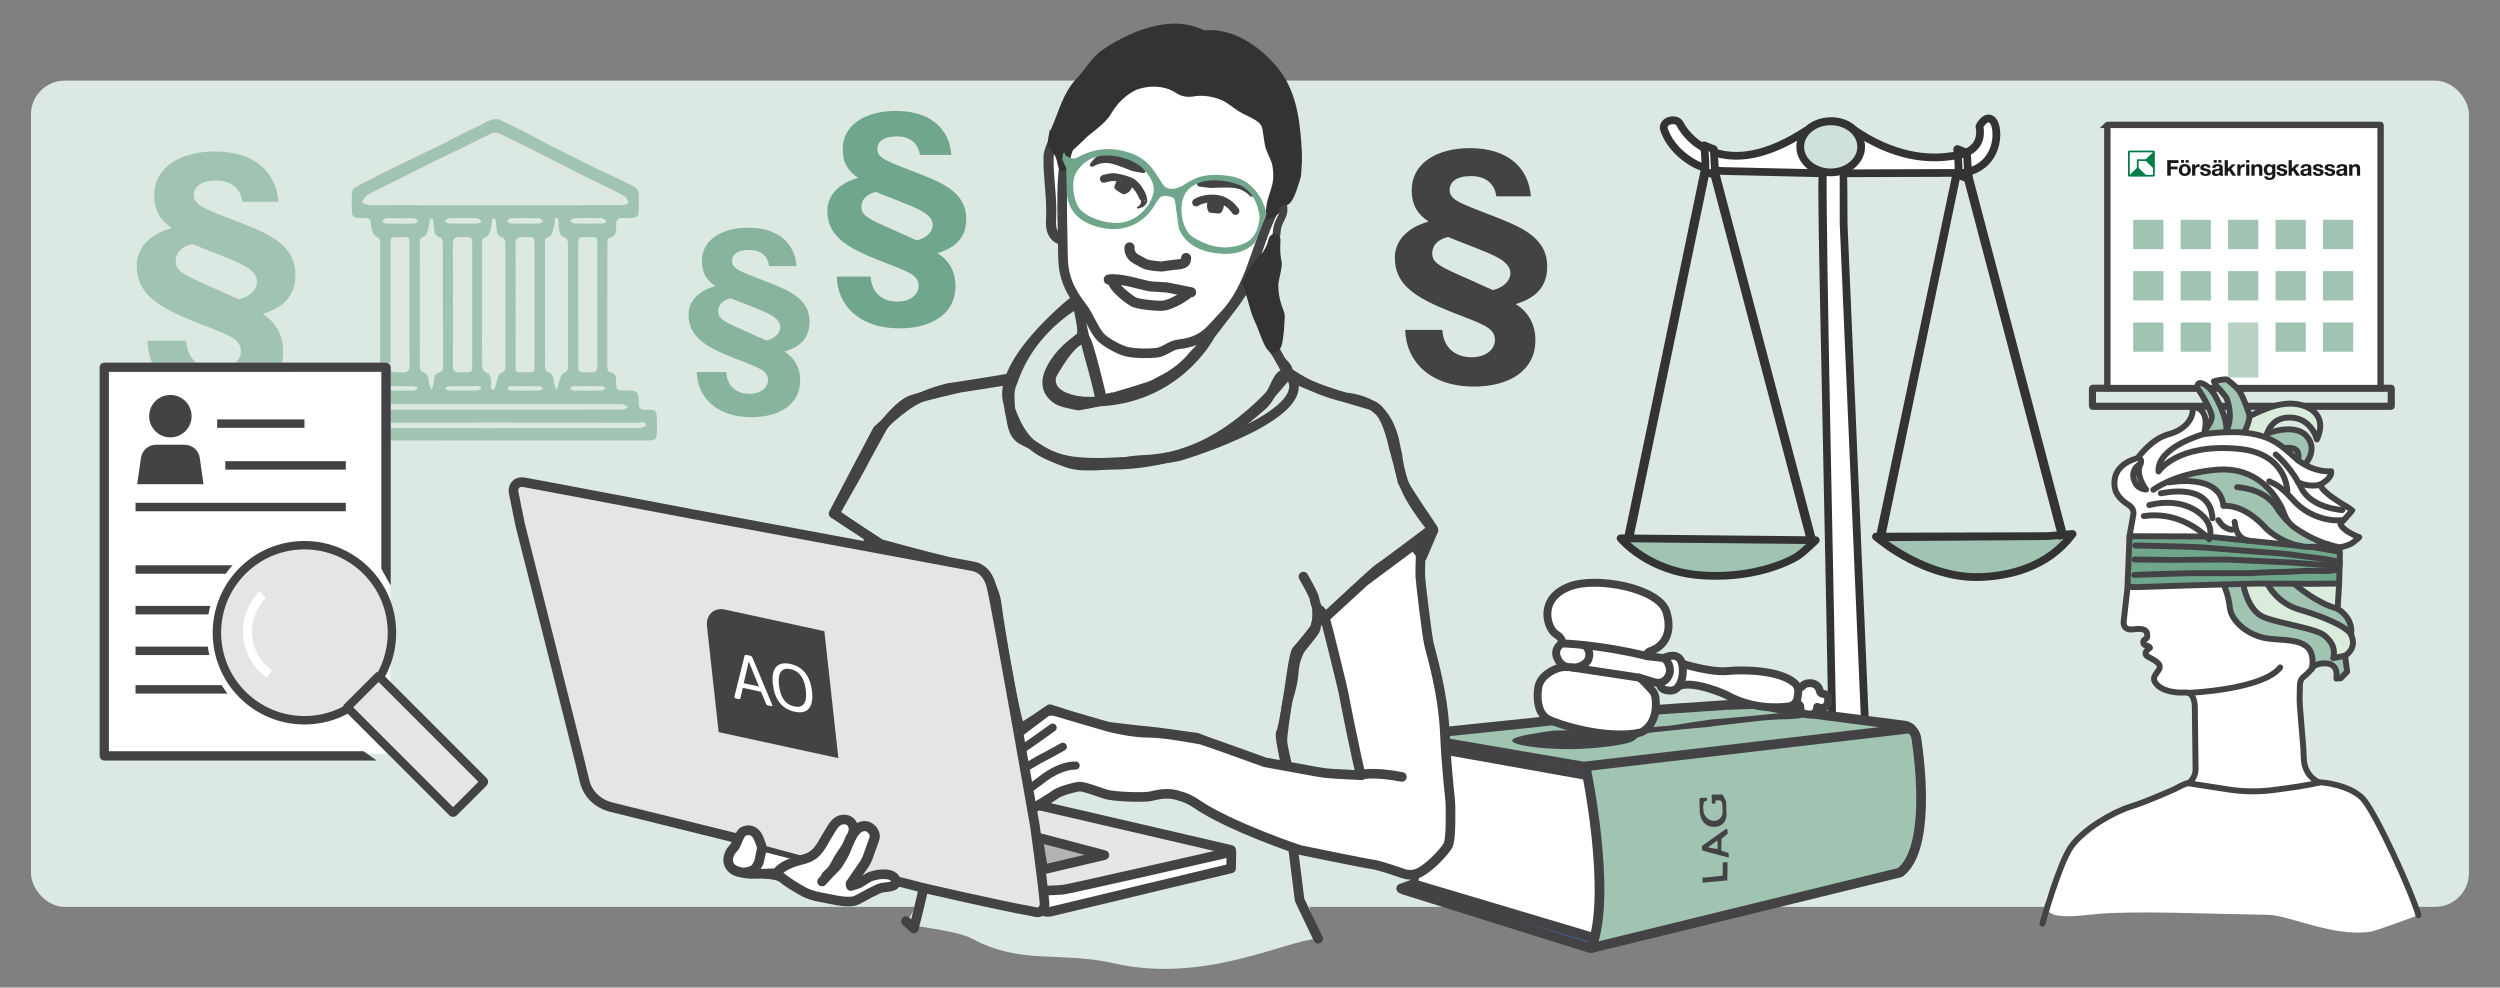 <?xml version="1.0" encoding="UTF-8"?>
<svg id="Lager_1" data-name="Lager 1" xmlns="http://www.w3.org/2000/svg" version="1.1" viewBox="0 0 2220 877">
  <rect x="0" y="0" width="2220" height="877" fill="#808080" stroke="none"/>
  <defs>
    <style>
      .cls-1, .cls-2, .cls-3, .cls-4, .cls-5, .cls-6, .cls-7, .cls-8, .cls-9, .cls-10, .cls-11, .cls-12, .cls-13, .cls-14, .cls-15, .cls-16, .cls-17, .cls-18, .cls-19, .cls-20 {
        stroke-width: 0px;
      }

      .cls-1, .cls-15 {
        fill-rule: evenodd;
      }

      .cls-1, .cls-21, .cls-18 {
        fill: #fff;
      }

      .cls-22, .cls-23, .cls-24, .cls-25, .cls-26, .cls-27, .cls-28, .cls-29, .cls-30, .cls-31, .cls-32, .cls-33, .cls-34, .cls-35 {
        fill: none;
      }

      .cls-22, .cls-24, .cls-25, .cls-26, .cls-29, .cls-32, .cls-33, .cls-36, .cls-37, .cls-35 {
        stroke-linecap: round;
        stroke-linejoin: round;
      }

      .cls-22, .cls-24, .cls-38, .cls-32, .cls-33, .cls-36, .cls-37 {
        stroke: #434345;
      }

      .cls-22, .cls-29, .cls-30 {
        stroke-width: 8.99px;
      }

      .cls-23, .cls-25, .cls-26, .cls-27, .cls-28, .cls-39, .cls-29, .cls-30, .cls-21, .cls-34, .cls-35 {
        stroke: #434345;
      }

      .cls-23, .cls-38, .cls-27, .cls-28, .cls-39, .cls-30, .cls-31, .cls-40, .cls-21, .cls-34, .cls-41 {
        stroke-miterlimit: 10;
      }

      .cls-23, .cls-33, .cls-36 {
        stroke-width: 8.54px;
      }

      .cls-2 {
        fill: #dbe9e2;
      }

      .cls-24 {
        stroke-width: 5.27px;
      }

      .cls-3, .cls-38 {
        fill: #434345;
      }

      .cls-4 {
        fill: #cfe1d8;
      }

      .cls-5 {
        fill: #dbe9e2;
      }

      .cls-25, .cls-27 {
        stroke-width: 7.03px;
      }

      .cls-6, .cls-40 {
        fill: #333;
      }

      .cls-7 {
        fill: #70a68b;
      }

      .cls-26 {
        stroke-width: 8.6px;
      }

      .cls-8 {
        fill: #4b679f;
      }

      .cls-9, .cls-39 {
        fill: #434345;
      }

      .cls-10, .cls-36, .cls-37 {
        fill: #e5e5e5;
      }

      .cls-11 {
        fill: #b3b3b3;
      }

      .cls-38 {
        stroke-width: .68px;
      }

      .cls-12 {
        fill: #e6e6e6;
      }

      .cls-28 {
        stroke-width: 6.32px;
      }

      .cls-39 {
        stroke-width: 1.24px;
      }

      .cls-13 {
        fill: #19181b;
      }

      .cls-31 {
        stroke-width: 8.04px;
      }

      .cls-31, .cls-41 {
        stroke: #fff;
      }

      .cls-40 {
        stroke: #333;
      }

      .cls-40, .cls-34, .cls-35 {
        stroke-width: 6.93px;
      }

      .cls-14 {
        fill: #b7d2c5;
      }

      .cls-15 {
        fill: #007c47;
      }

      .cls-16 {
        fill: #a0c3b2;
      }

      .cls-17 {
        fill: #333;
      }

      .cls-21 {
        stroke-width: 5.69px;
      }

      .cls-32 {
        stroke-width: 7.23px;
      }

      .cls-19 {
        fill: #88b49e;
      }

      .cls-20 {
        fill: #dbecdd;
      }

      .cls-37 {
        stroke-width: 7.49px;
      }

      .cls-41 {
        fill: #f6f6f6;
        opacity: .44;
        stroke-width: 1.42px;
      }
    </style>
  </defs>
  <rect class="cls-2" x="27.5" y="71.6" width="2164.9" height="733.7" rx="30" ry="30"/>
  <g>
    <rect class="cls-28" x="1858.1" y="344.77" width="265.34" height="16.02" rx=".17" ry=".17"/>
    <path class="cls-21" d="M1871.51,110.87h242.25c.11,0,.2.09.2.2v233.56h-242.65V111.07c0-.11.09-.2.2-.2Z"/>
    <g>
      <g>
        <rect class="cls-16" x="1894.27" y="195.17" width="26.85" height="26.04" rx=".2" ry=".2"/>
        <rect class="cls-16" x="1936.41" y="195.17" width="26.85" height="26.04" rx=".2" ry=".2"/>
        <rect class="cls-16" x="1978.54" y="195.17" width="26.85" height="26.04" rx=".2" ry=".2"/>
        <rect class="cls-16" x="2020.68" y="195.17" width="26.85" height="26.04" rx=".2" ry=".2"/>
        <rect class="cls-16" x="2062.82" y="195.17" width="26.85" height="26.04" rx=".2" ry=".2"/>
      </g>
      <g>
        <rect class="cls-16" x="1894.27" y="240.75" width="26.85" height="26.04" rx=".2" ry=".2"/>
        <rect class="cls-16" x="1936.41" y="240.75" width="26.85" height="26.04" rx=".2" ry=".2"/>
        <rect class="cls-16" x="1978.54" y="240.75" width="26.85" height="26.04" rx=".2" ry=".2"/>
        <rect class="cls-16" x="2020.68" y="240.75" width="26.85" height="26.04" rx=".2" ry=".2"/>
        <rect class="cls-16" x="2062.82" y="240.75" width="26.85" height="26.04" rx=".2" ry=".2"/>
      </g>
      <g>
        <rect class="cls-16" x="1894.27" y="286.32" width="26.85" height="26.04" rx=".2" ry=".2"/>
        <rect class="cls-16" x="1936.41" y="286.32" width="26.85" height="26.04" rx=".2" ry=".2"/>
        <rect class="cls-14" x="1978.54" y="286.32" width="26.85" height="48.95" rx=".2" ry=".2"/>
        <rect class="cls-16" x="2020.68" y="286.32" width="26.85" height="26.04" rx=".2" ry=".2"/>
        <rect class="cls-16" x="2062.82" y="286.32" width="26.85" height="26.04" rx=".2" ry=".2"/>
      </g>
    </g>
    <g>
      <g>
        <path class="cls-15" d="M1913.46,155.65c0,.64-.53,1.16-1.19,1.16h-21.41c-.66,0-1.19-.52-1.19-1.16v-20.77c0-.64.53-1.16,1.19-1.16h21.41c.66,0,1.19.52,1.19,1.16v20.77Z"/>
        <path class="cls-1" d="M1899.52,142.95c-.22,0-.4.17-.4.38v5.4c0,.21.13.51.28.66l5.8,5.61c.16.15.46.27.68.27h5.57c.22,0,.4-.17.4-.38v-5.38c0-.21-.13-.51-.28-.66l-5.81-5.62c-.15-.15-.46-.27-.68-.27h-5.57Z"/>
        <path class="cls-1" d="M1891.62,135.26c-.22,0-.4.17-.4.38v19.25c0,.21.12.27.28.11l5.75-5.61c.15-.15.28-.44.28-.66v-6.94c0-.21.18-.39.4-.39h7.16c.22,0,.52-.12.68-.27l5.8-5.61c.15-.15.1-.27-.12-.27h-19.83Z"/>
      </g>
      <path class="cls-13" d="M1924.5,142.17h10.03v2.56h-6.89v3.2h5.98v2.37h-5.98v5.72h-3.14v-13.84Z"/>
      <path class="cls-13" d="M1937.62,151.01c0-1.61.58-3.22,2.5-3.22s2.52,1.61,2.52,3.22-.58,3.2-2.52,3.2-2.5-1.61-2.5-3.2ZM1940.84,144.43h2.7v-2.27h-2.7v2.27ZM1936.72,144.43h2.7v-2.27h-2.7v2.27ZM1934.78,151.01c0,3.18,2.1,5.27,5.34,5.27s5.36-2.1,5.36-5.27-2.1-5.3-5.36-5.3-5.34,2.09-5.34,5.3Z"/>
      <path class="cls-13" d="M1946.57,145.99h2.7v1.86h.04c.52-1.26,1.92-2.13,3.3-2.13.2,0,.44.04.62.1v2.56c-.26-.06-.68-.1-1.02-.1-2.08,0-2.8,1.45-2.8,3.22v4.52h-2.84v-10.02Z"/>
      <path class="cls-13" d="M1956.36,152.75c.02,1.21,1.06,1.69,2.18,1.69.82,0,1.86-.31,1.86-1.28,0-.83-1.18-1.12-3.22-1.55-1.64-.35-3.28-.91-3.28-2.68,0-2.56,2.28-3.22,4.5-3.22s4.34.74,4.56,3.2h-2.7c-.08-1.07-.92-1.36-1.94-1.36-.64,0-1.58.11-1.58.93,0,.99,1.6,1.12,3.22,1.49,1.66.37,3.28.95,3.28,2.81,0,2.64-2.36,3.49-4.71,3.49s-4.74-.88-4.86-3.53h2.7Z"/>
      <path class="cls-13" d="M1970.96,152.13c0,.6-.08,2.31-2.3,2.31-.92,0-1.74-.25-1.74-1.28s.8-1.29,1.68-1.47c.88-.16,1.88-.18,2.36-.58v1.03ZM1969.9,144.43h2.7v-2.27h-2.7v2.27ZM1965.78,144.43h2.7v-2.27h-2.7v2.27ZM1967.24,149.07c.1-1.08.8-1.51,1.88-1.51,1,0,1.84.17,1.84,1.36s-1.62,1.06-3.36,1.32c-1.76.24-3.52.78-3.52,3.05,0,2.05,1.56,3.01,3.52,3.01,1.26,0,2.58-.33,3.48-1.24.02.33.1.66.2.97h2.88c-.26-.41-.36-1.32-.36-2.23v-5.22c0-2.41-2.48-2.85-4.54-2.85-2.32,0-4.7.78-4.86,3.36h2.84Z"/>
      <path class="cls-13" d="M1975.51,142.17h2.84v7.42l3.58-3.61h3.36l-3.9,3.68,4.34,6.34h-3.44l-2.84-4.48-1.1,1.03v3.45h-2.84v-13.84Z"/>
      <path class="cls-13" d="M1986.72,145.99h2.7v1.86h.04c.52-1.26,1.92-2.13,3.3-2.13.2,0,.44.04.62.1v2.56c-.26-.06-.68-.1-1.02-.1-2.08,0-2.8,1.45-2.8,3.22v4.52h-2.84v-10.02Z"/>
      <path class="cls-13" d="M1994.58,145.99h2.84v10.02h-2.84v-10.02ZM1997.42,144.43h-2.84v-2.27h2.84v2.27Z"/>
      <path class="cls-13" d="M1999.28,145.99h2.7v1.4h.06c.72-1.13,1.96-1.67,3.16-1.67,3.01,0,3.77,1.65,3.77,4.13v6.17h-2.84v-5.66c0-1.65-.5-2.46-1.82-2.46-1.54,0-2.2.83-2.2,2.87v5.25h-2.84v-10.02Z"/>
      <path class="cls-13" d="M2015.4,153.64c-1.74,0-2.3-1.57-2.3-3.01s.7-2.85,2.3-2.85c1.84,0,2.42,1.45,2.42,3.08,0,1.44-.8,2.77-2.42,2.77ZM2020.51,145.99h-2.7v1.34h-.04c-.68-1.17-1.72-1.61-3.07-1.61-2.9,0-4.44,2.36-4.44,4.97,0,2.75,1.32,5.03,4.42,5.03,1.24,0,2.48-.5,3.1-1.54h.04v1.32c.02,1.43-.7,2.48-2.28,2.48-1,0-1.86-.35-2.12-1.37h-2.82c.14,2.28,2.52,3.22,4.56,3.22,4.75,0,5.36-2.79,5.36-4.44v-9.38Z"/>
      <path class="cls-13" d="M2024.25,152.75c.02,1.21,1.06,1.69,2.18,1.69.82,0,1.86-.31,1.86-1.28,0-.83-1.18-1.12-3.22-1.55-1.64-.35-3.28-.91-3.28-2.68,0-2.56,2.28-3.22,4.49-3.22s4.34.74,4.56,3.2h-2.7c-.08-1.07-.91-1.36-1.94-1.36-.64,0-1.58.11-1.58.93,0,.99,1.6,1.12,3.22,1.49,1.66.37,3.28.95,3.28,2.81,0,2.64-2.36,3.49-4.71,3.49s-4.74-.88-4.86-3.53h2.7Z"/>
      <path class="cls-13" d="M2032.3,142.17h2.84v7.42l3.58-3.61h3.36l-3.9,3.68,4.34,6.34h-3.44l-2.84-4.48-1.1,1.03v3.45h-2.84v-13.84Z"/>
      <path class="cls-13" d="M2049.58,152.13c0,.6-.08,2.31-2.3,2.31-.92,0-1.74-.25-1.74-1.28s.8-1.29,1.67-1.47c.89-.16,1.88-.18,2.36-.58v1.03ZM2045.86,149.07c.1-1.08.8-1.51,1.88-1.51,1,0,1.84.17,1.84,1.36s-1.62,1.06-3.36,1.32c-1.76.24-3.52.78-3.52,3.05,0,2.05,1.56,3.01,3.52,3.01,1.26,0,2.58-.33,3.48-1.24.02.33.11.66.2.97h2.88c-.26-.41-.36-1.32-.36-2.23v-5.22c0-2.41-2.48-2.85-4.54-2.85-2.32,0-4.69.78-4.85,3.36h2.84Z"/>
      <path class="cls-13" d="M2056.44,152.75c.02,1.21,1.06,1.69,2.19,1.69.82,0,1.86-.31,1.86-1.28,0-.83-1.18-1.12-3.22-1.55-1.64-.35-3.28-.91-3.28-2.68,0-2.56,2.28-3.22,4.5-3.22s4.34.74,4.56,3.2h-2.7c-.08-1.07-.92-1.36-1.94-1.36-.64,0-1.58.11-1.58.93,0,.99,1.6,1.12,3.22,1.49,1.66.37,3.28.95,3.28,2.81,0,2.64-2.35,3.49-4.71,3.49s-4.74-.88-4.86-3.53h2.7Z"/>
      <path class="cls-13" d="M2066.8,152.75c.02,1.21,1.06,1.69,2.18,1.69.82,0,1.86-.31,1.86-1.28,0-.83-1.18-1.12-3.22-1.55-1.64-.35-3.27-.91-3.27-2.68,0-2.56,2.28-3.22,4.5-3.22s4.34.74,4.56,3.2h-2.7c-.08-1.07-.92-1.36-1.94-1.36-.64,0-1.57.11-1.57.93,0,.99,1.59,1.12,3.22,1.49,1.66.37,3.27.95,3.27,2.81,0,2.64-2.36,3.49-4.72,3.49s-4.74-.88-4.86-3.53h2.7Z"/>
      <path class="cls-13" d="M2081.4,152.13c0,.6-.08,2.31-2.3,2.31-.92,0-1.74-.25-1.74-1.28s.8-1.29,1.68-1.47c.88-.16,1.88-.18,2.36-.58v1.03ZM2077.69,149.07c.1-1.08.8-1.51,1.88-1.51,1,0,1.84.17,1.84,1.36s-1.62,1.06-3.36,1.32c-1.76.24-3.52.78-3.52,3.05,0,2.05,1.56,3.01,3.52,3.01,1.26,0,2.58-.33,3.48-1.24.02.33.1.66.2.97h2.88c-.26-.41-.36-1.32-.36-2.23v-5.22c0-2.41-2.48-2.85-4.53-2.85-2.32,0-4.7.78-4.86,3.36h2.84Z"/>
      <path class="cls-13" d="M2086.07,145.99h2.7v1.4h.06c.72-1.13,1.96-1.67,3.16-1.67,3.02,0,3.78,1.65,3.78,4.13v6.17h-2.84v-5.66c0-1.65-.5-2.46-1.82-2.46-1.54,0-2.2.83-2.2,2.87v5.25h-2.84v-10.02Z"/>
    </g>
  </g>
  <g>
    <path class="cls-18" d="M1946.76,697.08c-2.21,1.02-44.15,17.77-46.69,18.46-2.55.68-36.5,15.04-40.75,21.19-4.24,6.15-14.43,10.25-19.53,17.77-5.09,7.52-12.73,24.61-12.73,24.61h0c-31.14,42.88,11.45,34.64,35.86,32.45,33.03-2.96,96.91-.06,151.46.82,18.24.29,58.51,20.31,91.48,14.81,4.19-.7,41.71-14.51,41.71-14.51l-41.2-95.08s-17.48-21.87-43.3-21.87c-3.4,0-57.73,8.89-57.73,8.89,0,0-11.89-.68-15.28-1.37-3.4-.68-37.35-8.89-43.3-6.15Z"/>
    <g>
      <path class="cls-18" d="M1900.73,411.99c0-.48-11.13,5.74-4.13,17.56,0,0,2.06,4.61,9.17,5.16,0,0-10.08-12.73-5.04-22.7,0-.01,0-.02,0-.03ZM2060.22,430.38c2.98,8.86,28.41,21.96,28.64,22.51.23.56-10.54,12.18-10.54,12.18,1.37,6.28,16.73,12,16.73,12,0,0-2.06,2.03-5.73,4.8-2.91,2.2-9,3.7-11.38,4.22-4-.73-7.85-1.74-11.48-2.93-12.75-4.16-23.03-10.5-29.09-14.81-3.82-2.71-6.65-6.2-8.21-10.11l-3.09-7.65c-5.96-11.25-21.76-36.72-58.44-33.4-18.85,1.71-32.73,6.2-41.9,10.23l.64.96s45.28-8.76,48,20.9c0,0,17.5-2.91,38.34,20.42,0,0,11.91,11.46,28.99,14.99-3.84-.39-25.44-2.56-44.98-4.54-17.35-1.75-33.07-3.34-33.33-3.4h-.88c-.17,1.02-.41,1.92-.67,2.17,0,0-.87-.98-2.51-2.52l-68.3-.25s2.22-11.98,3.45-19.41c.53-3.18-1.01-6.37-4.16-8.35-4.68-2.95-11.13-8.15-12.27-14.96-3.69-21.85,19.48-26.2,20.17-26.75,1.37-1.11,11.69-16.61,27.5-21.03,15.82-4.43,22.23-14.4,21.55-24.36,0,0,14.63,0,10.67,20.63-.22,1.12-.48,2.3-.82,3.54,7.3-.93,13.84-1.46,19.71-1.65,6.05-.2,11.4-.04,16.17.42,7.73.74,13.94,2.24,19.17,4.26,6.73,2.59,11.81,6.02,16.34,9.69,3.64,2.95,6.92,6.07,10.42,9.06.54.46,1.07.9,1.61,1.31,2.05,1.61,4.09,2.97,6.1,4.11,12.51,7.11,23.45,5.83,23.45,5.83,1.15,6.46-9.85,11.9-9.85,11.9Z"/>
      <path class="cls-20" d="M2087.72,563.41c5.96,12.73-5.27,18.82-5.27,18.82l-10.57,2.17c1.81-6.81.3-13.37-7.55-19.94-7.85-6.56-38.94-10.45-53.73-16.28-14.79-5.83-18.54-29.03-18.54-29.03l-.02-.64,12.48-.34,9.73.06-.02,1.52s8.15,16.04,27.77,21.64c19.63,5.59,41.96,14.89,45.73,22.03Z"/>
      <path class="cls-16" d="M2075.81,540.54c15.13,9.77,11.91,22.88,11.91,22.88-3.77-7.13-26.11-16.44-45.73-22.03-19.62-5.59-27.77-21.64-27.77-21.64l.02-1.52,24.44.15v1.13s18.12,16.04,37.13,21.03Z"/>
      <path class="cls-16" d="M2083.04,586.84l1.24,9.61-5.73,5.9s-3.44.19-3.89.19c0,0,2.98-13.1-9.39-13.47-7.05-.21-10.55,1.96-12.29,4.38,4.62-27.22-19.62-24.15-38.15-26.29-18.29-2.12-33.46-15.64-34.72-27.46-1.21-11.43-5.12-19.94-5.43-20.67v-.03l17.35-.48.02.64s3.75,23.2,18.54,29.03c14.79,5.83,45.88,9.73,53.73,16.28,7.85,6.56,9.36,13.13,7.55,19.94l10.57-2.17.59,4.6Z"/>
      <path class="cls-7" d="M2077.87,490.35l-.69,27.86-25.83.25-12.67-.07-24.44-.15-9.73-.06-12.48.34-17.35.48-16.48.46s-49.65,1.41-57.02,1.84c-7.37.42-10.87-.43-11.41-.29h-.53s1.78-44.85,1.78-44.85l68.3.25c1.65,1.54,2.51,2.52,2.51,2.52.27-.25.5-1.15.67-2.17h.88c.26.05,15.98,1.65,33.33,3.4,19.54,1.98,41.15,4.15,44.98,4.54,3.57.74,7.36,1.13,11.33,1l22.78,3.93c-.23.55,2.06.74,2.06.74Z"/>
      <path class="cls-20" d="M2077.18,518.21l-1.37,22.33c-19.01-4.98-37.14-21.03-37.14-21.03v-1.13s12.68.07,12.68.07l25.83-.25Z"/>
      <path class="cls-20" d="M2039.57,358.86c14.79,2.42,26.56,12.39,17.81,31.35,0,0-4.53-18.96-23.54-19.44-13.88-.36-18.91,9-20.62,14.07-.63,1.88-.81,3.18-.81,3.18l-.27.45c-5.22-2.02-11.44-3.52-19.17-4.26l.12-.81c1.51-2.18,4.83-11.66,4.53-14.09,2.71-.24,23.44-13.5,41.96-10.45Z"/>
      <path class="cls-16" d="M2053.03,485.68c-3.97.13-7.76-.25-11.33-1-17.08-3.53-28.99-14.99-28.99-14.99-20.83-23.33-38.34-20.42-38.34-20.42-2.72-29.66-48-20.9-48-20.9l-.64-.96c9.17-4.03,23.05-8.52,41.9-10.23,36.67-3.32,52.48,22.15,58.44,33.4l3.09,7.65c1.56,3.91,4.39,7.4,8.21,10.11,6.07,4.31,16.35,10.65,29.09,14.81-4.63,1.61-9.13,2.38-13.44,2.53Z"/>
      <path class="cls-18" d="M1943.37,615.28c-.81-.3-1.72-.44-2.78-.38-9.85.62-19.96-1.69-24.53-6.28-5.37-5.41-3.52-7.51.69-13.47,4.41-6.24-5.4-9.46-9.85-12.36-4.82-3.14,2.29-7.57,2.29-7.57,0,0-.23-1.47-3.67-2.21-1.58-.34-2.15-1.43-2.29-2.5-.17-1.23.62-2.38,1.89-3.06,2.36-1.25,1.55-3.48,1.55-3.48.23-3.51-1.83-6.65-12.37-5.16-9.53,1.33-8.49-6.83-8.49-6.83l3.36-29.69.05-1.31h.53c.53-.13,4.04.72,11.41.3,7.37-.43,57.02-1.84,57.02-1.84l16.48-.46v.03c.31.73,4.23,9.24,5.43,20.67,1.26,11.82,16.43,25.34,34.72,27.46,18.54,2.14,42.77-.92,38.15,26.29l-.12.18c-1.99,2.92-4.78,5.4-7.69,7.78-4.05,3.32-2.53,10.26-3.04,16.08-.69,7.75,3.2,38.93,3.66,55.73.46,16.79,13.75,21.59,13.75,21.59-8.6,2.38-26.91,4.97-41.36,6.79-13.01,1.64-26.27,1.45-39.2-.56l-35.69-5.54c.63-.27,1.35-.9,2.07-1.67,2.94-3.13,4.39-7,4.34-10.92l-.68-54.98s.22-10.48-5.64-12.63Z"/>
      <path class="cls-16" d="M2048.03,387.05c10.97,12.12-.91,25.03-.91,25.03l-.5.56c-2.01-1.14-4.05-2.49-6.1-4.11,3.77-13.69-11.81-10.55-11.81-10.55l-.22.18c-4.53-3.68-9.61-7.11-16.34-9.69l.27-.45s.17-1.3.81-3.18l.1.02s24.14-9.48,34.71,2.19Z"/>
      <path class="cls-16" d="M1997.62,369.31c.3,2.43-3.02,11.91-4.53,14.09l-.12.81c-4.78-.46-10.12-.62-16.17-.42l-.02-.4c.22-1.2.28-2.49.22-3.85l1.29-.04s1.51-3.4,1.81-9.24c.31-5.83-1.77-15.27-3.59-17.7-1.81-2.43-6.21-8-7.41-8.73-1.21-.73-3.19-5.16-3.19-5.16,2.41-.97,10.57-2.18,11.47-1.7.91.49,9.66,7.05,12.37,12.15,2.72,5.1,7.55,17.74,7.85,20.18Z"/>
      <path class="cls-16" d="M1977.01,379.56c.06,1.36,0,2.65-.22,3.85l.02.4c-5.87.19-12.4.72-19.71,1.65.33-1.25.6-2.42.82-3.54l.47.05s5.13-6.81,5.73-11.43c.53-4.04-8.64-20.36-11.96-24.7-.86-1.12-1.21-2.47-.8-3.74.47-1.51,1.78-2.79,5.22-1.2,6.34,2.91,10.26,10.32,10.26,10.32,0,0,9.73,16.54,10.19,28.36Z"/>
    </g>
    <g>
      <path class="cls-24" d="M1912.18,434.89c.44-.27,4.9-3.67,13.56-7.48,9.17-4.03,23.05-8.52,41.9-10.23,36.67-3.32,52.48,22.15,58.44,33.4l3.09,7.65c1.56,3.91,4.39,7.4,8.21,10.11,6.07,4.31,16.35,10.65,29.09,14.81,3.64,1.19,7.48,2.2,11.48,2.93.2.04.41.08.61.11"/>
      <path class="cls-24" d="M1986.62,432.62c8.82.63,27.6,3.99,36.71,20.73,0,0,6.41,8.49,8.25,9.59"/>
      <path class="cls-24" d="M2031.11,436.01s0-33.4-43.31-37.46c-54.57-5.12-71.04,20.11-71.04,20.11-1.37-21.96,40.33-33.21,40.33-33.21,7.3-.93,13.84-1.46,19.71-1.65,6.05-.2,11.4-.04,16.17.42,7.73.74,13.94,2.24,19.17,4.26,6.73,2.59,11.81,6.02,16.34,9.69,3.64,2.95,6.92,6.07,10.42,9.06.54.46,1.07.9,1.61,1.31,2.05,1.61,4.09,2.97,6.1,4.11,12.51,7.11,23.45,5.83,23.45,5.83,1.15,6.46-9.85,11.9-9.85,11.9,2.98,8.86,28.41,21.96,28.64,22.51.23.56-10.54,12.18-10.54,12.18,1.37,6.28,16.73,12,16.73,12,0,0-2.06,2.03-5.73,4.8-2.91,2.2-9,3.7-11.38,4.22-.62.13-.99.21-.99.21,0,0-.92,2.77-1.15,3.32-.23.55,2.06.74,2.06.74l-.69,27.86-1.37,22.33c15.13,9.77,11.91,22.88,11.91,22.88,5.96,12.73-5.27,18.82-5.27,18.82l.59,4.6,1.24,9.61-5.73,5.9s-3.44.19-3.89.19c0,0,2.98-13.1-9.39-13.47-7.05-.21-10.55,1.96-12.29,4.38l-.12.18c-1.99,2.92-4.78,5.4-7.69,7.78-4.05,3.32-2.53,10.26-3.04,16.08-.69,7.75,3.2,38.93,3.66,55.73.46,16.79,13.75,21.59,13.75,21.59-8.6,2.38-26.91,4.97-41.36,6.79-13.01,1.64-26.27,1.45-39.2-.56l-35.69-5.54c.63-.27,1.35-.9,2.07-1.67,2.94-3.13,4.39-7,4.34-10.92l-.68-54.98s.22-10.48-5.64-12.63c-.81-.3-1.72-.44-2.78-.38-9.85.62-19.96-1.69-24.53-6.28-5.37-5.41-3.52-7.51.69-13.47,4.41-6.24-5.4-9.46-9.85-12.36-4.82-3.14,2.29-7.57,2.29-7.57,0,0-.23-1.47-3.67-2.21-1.58-.34-2.15-1.43-2.29-2.5-.17-1.23.62-2.38,1.89-3.06,2.36-1.25,1.55-3.48,1.55-3.48.23-3.51-1.83-6.65-12.37-5.16-9.53,1.33-8.49-6.83-8.49-6.83l3.36-29.69.05-1.31,1.78-44.83s2.22-11.98,3.45-19.41c.53-3.18-1.01-6.37-4.16-8.35-4.68-2.95-11.13-8.15-12.27-14.96-3.69-21.85,19.48-26.2,20.17-26.75,0,0,4.79,0,2.53,5.33"/>
      <path class="cls-24" d="M1900.72,412.02s0-.02,0-.03c0-.48-11.13,5.74-4.13,17.56,0,0,2.06,4.61,9.17,5.16,0,0-10.08-12.73-5.04-22.7Z"/>
      <path class="cls-24" d="M1898.2,406.66c1.37-1.11,11.69-16.61,27.5-21.03,15.82-4.43,22.23-14.4,21.55-24.36,0,0,14.63,0,10.67,20.63-.22,1.12-.48,2.3-.82,3.54"/>
      <path class="cls-24" d="M1943.28,615.28h.09c2.88-.09,66.56-3.24,81.41-22.61"/>
      <path class="cls-24" d="M1943.28,695.48c-2.41-.48-12.08,5.35-12.98,5.59-.91.24-23.55,10.69-38.64,15.31-15.09,4.62-41.66,19.93-52.52,35.48-10.87,15.55-25.46,68.29-25.46,68.29"/>
      <path class="cls-24" d="M2059.53,694.8c1.78-.53,27.13,2.14,38.6,14.3,11.47,12.15,44.6,85.34,49.43,103.58"/>
      <path class="cls-24" d="M1974.67,519.02c.31.73,4.23,9.24,5.43,20.67,1.26,11.82,16.43,25.34,34.72,27.46,18.54,2.14,42.77-.92,38.15,26.29-.03.23-.07.46-.12.68"/>
      <path class="cls-24" d="M1992.05,519.16s3.75,23.2,18.54,29.03c14.79,5.83,45.88,9.73,53.73,16.28,7.85,6.56,9.36,13.13,7.55,19.94l10.57-2.17"/>
      <path class="cls-24" d="M2014.22,519.75s8.15,16.04,27.77,21.64c19.63,5.59,41.96,14.89,45.73,22.03"/>
      <path class="cls-24" d="M2038.67,519.51s18.13,16.04,37.14,21.03"/>
      <path class="cls-24" d="M1926.38,428.37s45.28-8.76,48,20.9c0,0,17.5-2.91,38.34,20.42,0,0,11.91,11.46,28.99,14.99,3.57.74,7.36,1.13,11.33,1,4.31-.14,8.81-.91,13.44-2.53.09-.03.19-.07.28-.1"/>
      <path class="cls-24" d="M1918.83,438.09c4.53-.73,43.77-9.48,45.88,22.12"/>
      <path class="cls-24" d="M1908.56,448.54c.82-.21,28.48-8.42,47.47,9.57,4.63,4.39,7.15,10.02,6.81,15.78-.04.71-.17,1.84-.35,2.86-.17,1.02-.41,1.92-.67,2.17,0,0-.87-.98-2.51-2.52-6.81-6.36-27.09-22.29-55.58-18.13"/>
      <path class="cls-24" d="M1984.33,463.37c.61,1.21,0,14.34,12.38,16.77"/>
      <path class="cls-24" d="M1969.85,461.91c1.21.97,3.62,7.29,12.07,8.51"/>
      <path class="cls-24" d="M2015.12,427.4c3.32,2.18,7.56,1.41,21.67,17.11,4.62,5.13,10.46,9.51,17.31,12.61,6.82,3.09,15.67,5.66,25.32,4.79"/>
      <path class="cls-24" d="M2020.86,403.58s10.88,8.59,20.1,24.88c.87,1.52,1.71,3.11,2.54,4.77,9.05,18.23,36.52,19.69,36.52,19.69"/>
      <path class="cls-24" d="M2040.78,428.37s.07.03.18.09c1.37.63,10.22,4.43,19.26,1.92"/>
      <path class="cls-24" d="M1958.37,381.95s5.13-6.81,5.73-11.43c.53-4.04-8.64-20.36-11.96-24.7-.86-1.12-1.21-2.47-.8-3.74.47-1.51,1.78-2.79,5.22-1.2,6.34,2.91,10.26,10.32,10.26,10.32,0,0,9.73,16.54,10.19,28.36.06,1.36,0,2.65-.22,3.85"/>
      <path class="cls-24" d="M1978.3,379.51s1.51-3.4,1.81-9.24c.31-5.83-1.77-15.27-3.59-17.7-1.81-2.43-6.21-8-7.41-8.73-1.21-.73-3.19-5.16-3.19-5.16,2.41-.97,10.57-2.18,11.47-1.7.91.49,9.66,7.05,12.37,12.15,2.72,5.1,7.55,17.74,7.85,20.18.3,2.43-3.02,11.91-4.53,14.09"/>
      <path class="cls-24" d="M1997.62,369.31c2.71-.24,23.44-13.5,41.96-10.45,14.79,2.42,26.56,12.39,17.81,31.35,0,0-4.53-18.96-23.54-19.44-13.88-.36-18.91,9-20.62,14.07-.63,1.88-.81,3.18-.81,3.18"/>
      <path class="cls-24" d="M2013.32,384.86s24.14-9.48,34.71,2.19c10.97,12.12-.91,25.03-.91,25.03"/>
      <path class="cls-24" d="M2028.71,397.98s15.58-3.13,11.81,10.55c-.02.05-.02.1-.04.15"/>
      <polyline class="cls-24" points="1891.01 476.14 1959.31 476.39 1960.55 476.4"/>
      <path class="cls-24" d="M1963.38,476.74c.26.05,15.98,1.65,33.33,3.4,19.54,1.98,41.15,4.15,44.98,4.54.39.04.6.06.6.06"/>
      <polyline class="cls-24" points="2075.81 489.61 2053.03 485.68 2052.24 485.54"/>
      <path class="cls-24" d="M1896.08,484.4s51.56.9,62.48,1.94c10.93,1.02,69.54,5.37,69.54,5.37,0,0,36.34,4.8,36.91,4.8s12.63,2.4,12.63,2.4l-.28,3.89s-42.58-3.31-43.15-3.31-57.2-2.63-57.2-2.63c0,0-43.85.23-44.28.35-.43.11-37.22-.39-37.22-.39"/>
      <path class="cls-24" d="M1895.26,510.57c.85-.23,50.95-1.6,50.95-1.6h54.22c-3.47,0,14.63-1.03,29.14-1.14.45,0,17.69-.92,18.12-.92.29,0,11.2.05,17.78.09,3.27.01,6.51-.36,9.65-1.11l1.95-.47"/>
      <path class="cls-24" d="M1889.76,520.99c.53-.14,4.04.71,11.41.29,7.37-.43,57.02-1.84,57.02-1.84l16.48-.46,17.35-.48,12.48-.34,9.73.06,24.44.15,12.67.07,25.83-.25"/>
    </g>
  </g>
  <path class="cls-7" d="M743.12,245.64h30.04c.68,14.2,10.24,22.19,23.9,22.19,11.38,0,18.66-6.44,18.66-13.98,0-10.43-10.92-13.09-34.6-22.41-30.27-11.98-46.43-22.41-46.43-44.16,0-13.09,9.11-24.19,27.31-29.3-8.65-5.99-13.66-12.87-13.66-25.52,0-21.53,20.03-33.96,47.12-33.96,30.96,0,47.57,15.98,49.39,39.06h-28c-1.36-10.21-8.42-16.42-20.49-16.42-11.84,0-17.3,4.66-17.3,11.32,0,8.21,9.79,11.1,30.73,19.31,25.27,9.76,48.25,17.98,48.25,42.61,0,16.2-9.1,25.52-25.49,30.4,8.19,5.1,15.93,14.2,15.93,29.3,0,24.41-20.94,37.51-49.62,37.51-36.19,0-55.31-20.86-55.76-45.94ZM777.72,170.41c-8.88,2.22-12.75,7.32-12.75,13.32,0,7.99,6.6,10.87,29.36,20.86,5.01,2.22,12.97,5.99,19.8,8.88,8.88-2.22,14.11-7.77,14.11-13.76,0-9.77-14.11-14.87-30.27-21.31-7.51-2.88-15.02-5.77-20.26-7.99Z"/>
  <path class="cls-3" d="M1247.86,292.9h32.95c.75,15.58,11.23,24.34,26.21,24.34,12.48,0,20.47-7.06,20.47-15.33,0-11.44-11.98-14.36-37.94-24.58-33.2-13.14-50.92-24.58-50.92-48.43,0-14.36,9.98-26.53,29.95-32.13-9.48-6.57-14.98-14.12-14.98-27.99,0-23.61,21.97-37.24,51.67-37.24,33.95,0,52.17,17.52,54.17,42.83h-30.7c-1.5-11.2-9.23-18.01-22.46-18.01-12.98,0-18.97,5.11-18.97,12.41,0,9.01,10.73,12.17,33.7,21.17,27.71,10.71,52.92,19.71,52.92,46.73,0,17.77-9.98,27.99-27.96,33.34,8.99,5.6,17.47,15.58,17.47,32.13,0,26.77-22.96,41.13-54.42,41.13-39.69,0-60.65-22.88-61.15-50.38ZM1285.8,210.4c-9.73,2.43-13.98,8.03-13.98,14.6,0,8.76,7.24,11.93,32.2,22.88,5.49,2.43,14.23,6.57,21.72,9.74,9.73-2.43,15.48-8.52,15.48-15.09,0-10.71-15.48-16.31-33.2-23.36-8.24-3.16-16.47-6.33-22.22-8.76Z"/>
  <path class="cls-19" d="M618.76,330.4h26.17c.6,12.37,8.92,19.33,20.82,19.33,9.91,0,16.26-5.61,16.26-12.18,0-9.09-9.52-11.41-30.14-19.53-26.37-10.44-40.45-19.53-40.45-38.47,0-11.41,7.93-21.07,23.79-25.52-7.53-5.22-11.9-11.21-11.9-22.23,0-18.75,17.45-29.58,41.04-29.58,26.97,0,41.44,13.92,43.03,34.03h-24.39c-1.19-8.89-7.34-14.31-17.85-14.31-10.31,0-15.07,4.06-15.07,9.86,0,7.15,8.53,9.67,26.77,16.82,22.01,8.51,42.04,15.66,42.04,37.12,0,14.11-7.93,22.23-22.21,26.49,7.14,4.45,13.88,12.37,13.88,25.52,0,21.27-18.24,32.67-43.23,32.67-31.53,0-48.18-18.17-48.58-40.02ZM648.9,264.86c-7.73,1.93-11.1,6.38-11.1,11.6,0,6.96,5.75,9.47,25.58,18.17,4.36,1.93,11.3,5.22,17.25,7.73,7.73-1.93,12.29-6.77,12.29-11.99,0-8.51-12.29-12.95-26.37-18.56-6.54-2.51-13.09-5.03-17.65-6.96Z"/>
  <path class="cls-16" d="M439.43,391.11c-44.83,0-89.66,0-134.49-.01-7.86,0-8.55-.68-8.65-8.48-.05-4.1.04-8.21,0-12.32-.04-4.42,2.04-6.62,6.52-6.48,1.43.05,2.87-.12,4.28.01,4.06.39,5.47-1.65,5.27-5.4-.09-1.6-.01-3.21.07-4.82.23-4.47,2.45-6.89,7.09-6.8,1.43.03,2.88-.16,4.28.02,4.41.57,6.15-1.17,5.88-5.67-.28-4.88-.27-9.83,6.37-11.07.75-.14,1.49-2.66,1.49-4.07.08-36.77.07-73.54.07-110.32,0-2.54-.3-4.14-3.41-5.57-2.34-1.08-4.11-5.42-4.41-8.48-.79-7.98-.41-8.02-8.35-8.05-8.17-.04-8.99-.82-9.08-8.78-.03-2.32-.02-4.64-.01-6.96.06-10.86-.46-9.7,10.4-15.41,12.51-6.58,25.22-12.78,37.9-19.01,8.91-4.37,17.98-8.41,26.88-12.79,8.22-4.04,16.28-8.4,24.46-12.52,5.23-2.63,10.56-5.04,15.82-7.6,2.37-1.15,4.57-2.81,7.05-3.55,2.59-.77,5.88-1.75,8.09-.82,8.14,3.43,16,7.54,23.89,11.55,7.38,3.75,14.61,7.8,21.99,11.55,13.24,6.73,26.5,13.41,39.83,19.95,9.08,4.45,18.38,8.44,27.42,12.95,11.83,5.91,11.21,5.05,11.16,16.49-.06,14.43,1.59,15.49-14.2,14.94-3.64-.13-5.79,1.23-5.83,5.17-.05,5.27.85,10.96-6.62,12.65-.83.19-1.25,3.8-1.25,5.83-.08,28.74-.07,57.48-.07,86.22,0,7.32.05,14.64,0,21.96-.02,2.76.5,4.7,3.73,5.46,4.34,1.03,4.02,4.9,4.12,8.26.22,7.66.18,7.66,7.68,7.69,1.79,0,3.57.02,5.36,0,4.67-.07,6.81,2.44,7.04,6.89.06,1.25.17,2.51.04,3.74-.5,4.87,1.51,6.6,6.47,6.45,9-.26,9.54.55,9.59,9.78.01,3.03.07,6.07.02,9.1-.14,7.5-.93,8.32-8.35,8.32-43.4.02-86.8,0-130.2,0-1.79,0-3.57,0-5.36,0ZM439.9,182.28c37.67,0,75.35.03,113.02-.09,1.8,0,3.6-1.31,5.4-2.01-.99-1.86-1.51-4.48-3.06-5.44-4.92-3.05-10.19-5.56-15.4-8.14-8.41-4.16-16.93-8.11-25.31-12.33-11.52-5.8-22.91-11.84-34.42-17.65-12.29-6.19-24.6-12.35-37.05-18.2-1.84-.87-4.81-.69-6.72.18-8.65,3.95-17.09,8.36-25.64,12.54-8.6,4.2-17.27,8.26-25.84,12.51-12.19,6.05-24.31,12.22-36.47,18.32-7.41,3.71-15,7.12-22.19,11.22-2.21,1.26-3.36,4.39-5,6.66,2.42.8,4.85,2.3,7.27,2.31,37.14.15,74.28.1,111.42.12ZM384.39,194.11c-.91,0-1.82,0-2.73,0-.33,2.66-.32,5.42-1.08,7.95-.87,2.88-1.96,7.51-3.77,7.94-4.51,1.07-4.05,3.76-4.05,6.75-.03,12.48-.02,24.97-.03,37.45,0,23.54-.06,47.08.06,70.62,0,1.87.91,5.15,1.91,5.36,5.44,1.16,5.58,5.03,6.05,9.27.27,2.43,1.61,4.75,2.46,7.12.71-2.32,1.78-4.59,2.04-6.95.39-3.56-.1-7.64,4.38-8.69,3.63-.85,3.77-3.04,3.74-5.9-.08-7.67-.04-15.34-.04-23.01,0-28.54.03-57.07-.08-85.61,0-1.86-.87-5.14-1.85-5.35-5.66-1.23-5.97-5.21-6.09-9.69-.07-2.42-.6-4.84-.92-7.25ZM495.4,193.75c-.81-.02-1.62-.03-2.42-.05-.38,2.73-.47,5.54-1.23,8.16-.84,2.91-1.86,7.71-3.56,8.06-4.86,1-4.28,3.96-4.28,7.11-.01,23.53-.01,47.07,0,70.6,0,12.66-.05,25.32.13,37.98.02,1.63,1.04,4.36,2.12,4.66,4.95,1.36,5.33,4.94,5.74,9.04.25,2.49,1.48,4.88,2.27,7.32.76-2.44,1.41-4.93,2.32-7.32,1.07-2.8,1.77-7.25,3.69-7.91,4.23-1.46,4.26-3.93,4.25-7.28-.05-24.25-.02-48.5-.01-72.74,0-11.95.08-23.89-.1-35.84-.02-1.62-1.09-4.4-2.12-4.62-5.11-1.12-5.58-4.72-5.8-8.83-.15-2.79-.65-5.56-.99-8.34ZM439.78,194.23c-.93.03-1.86.07-2.79.1-.31,2.8-.26,5.71-1.04,8.38-.78,2.69-1.94,6.89-3.71,7.34-4.3,1.08-4.18,3.56-4.17,6.7.03,22.3.01,44.61.01,66.91,0,13.74-.09,27.48.13,41.22.03,1.89,1.26,5.02,2.59,5.42,4.77,1.43,4.98,4.81,5.33,8.72.24,2.63-1.98,6.53,2.66,7.24.36.05,1.36-4.67,2.21-7.11.94-2.7,1.53-7.17,3.21-7.66,4.91-1.43,4.6-4.58,4.6-8.21-.03-28.73-.02-57.45-.02-86.18,0-7.14.15-14.28-.07-21.41-.05-1.68-1.06-4.58-2.06-4.78-5.24-1.07-5.46-4.83-5.77-8.87-.2-2.61-.73-5.19-1.11-7.78ZM363.59,270.45c0-16.76.03-33.52-.01-50.28-.03-11.31.88-9.43-9.8-9.56-6.95-.08-6.97,0-6.97,7.09,0,34.23-.04,68.46.02,102.69.02,10.95-1.75,10.01,10.33,10.35,5.33.15,6.6-1.83,6.53-6.81-.25-17.82-.1-35.66-.1-53.48ZM402.19,270.5c0,17.83.16,35.66-.1,53.49-.07,5.19,1.7,7.27,6.79,6.63,1.05-.13,2.14-.02,3.21-.02,7.18-.02,7.22-.02,7.23-7.04.02-34.23.03-68.47,0-102.7,0-11.49,1.04-9.87-10.39-10.36-5.64-.24-6.92,1.85-6.85,7.06.26,17.65.1,35.3.1,52.95ZM457.9,270.49c0,16.77-.06,33.54.02,50.31.05,10.46-1.61,9.74,9.71,9.78,6.98.03,7,0,7-7.24.01-34.08.03-68.15,0-102.23-.02-12.15,1.17-10.12-10.59-10.62-5.16-.22-6.29,1.76-6.23,6.48.22,17.84.09,35.68.09,53.52ZM530.4,270.66c0-16.76.04-33.51-.01-50.27-.04-10.83,1.23-9.77-9.65-9.8-7.25-.02-7.26.03-7.26,7.46,0,34.05-.03,68.09.02,102.14.02,11.2-1.34,10.27,10.84,10.52,4.59.1,6.23-1.24,6.16-6.04-.25-18-.1-36.01-.09-54.01ZM439.9,380.21c42.33,0,84.66.04,126.99-.1,2.45,0,7.05-1.73,7-2.27-.47-4.5-4.35-2.46-6.73-2.46-85.02-.12-170.04-.12-255.06,0-2.27,0-6.56,1.66-6.5,2.11.55,4.35,4.28,2.64,6.76,2.65,42.51.1,85.02.07,127.53.08ZM439.35,363.8c37.86,0,75.73.03,113.59-.1,1.71,0,3.41-1.48,5.11-2.28-1.66-.84-3.29-1.73-4.98-2.49-.44-.2-1.06-.03-1.59-.03-74.3,0-148.6,0-222.89,0-1.25,0-2.63-.3-3.72.13-1.23.49-2.2,1.64-3.28,2.51,1.03.74,1.97,1.76,3.12,2.14,1.13.37,2.47.11,3.72.11,36.97,0,73.94,0,110.91,0ZM466.21,198.56v.02c4.27,0,8.56.13,12.82-.09,1.09-.06,2.11-1.26,3.17-1.93-1.05-.97-2.07-2.75-3.14-2.78-8.54-.23-17.1-.23-25.64,0-1.09.03-2.14,1.76-3.21,2.71,1.06.69,2.09,1.91,3.18,1.97,4.26.23,8.54.09,12.82.09ZM537.92,197.75c.13-.68.26-1.36.39-2.03-1.57-.7-3.13-1.95-4.72-2-7.83-.2-15.68-.21-23.51.04-1.39.04-2.74,1.61-4.11,2.47,1.34.78,2.66,2.2,4.02,2.24,7.83.22,15.67.15,23.51.08,1.47-.01,2.94-.52,4.41-.8ZM355.24,198.56s0,.01,0,.02c4.28,0,8.56.14,12.82-.1,1.07-.06,2.08-1.34,3.12-2.06-.95-.9-1.89-2.55-2.87-2.57-8.72-.2-17.46-.19-26.18.02-.98.02-1.91,1.69-2.87,2.59,1.05.7,2.07,1.95,3.15,2.01,4.26.23,8.55.1,12.82.1ZM426.77,197.73c.14-.66.28-1.31.42-1.97-1.58-.71-3.15-2-4.75-2.04-7.83-.21-15.68-.22-23.52.04-1.41.05-2.76,1.65-4.14,2.53,1.35.77,2.68,2.16,4.05,2.2,7.83.21,15.68.15,23.52.07,1.48-.02,2.95-.53,4.43-.82ZM466.46,342.9c-4.46,0-8.92-.1-13.37.08-.98.04-1.92,1.05-2.88,1.62.97.74,1.93,2.11,2.92,2.13,8.74.17,17.48.16,26.21.03.96-.01,1.91-1.09,2.86-1.67-.97-.73-1.9-2.03-2.91-2.09-4.27-.23-8.56-.1-12.84-.1ZM522.08,346.83c4.1,0,8.2.16,12.28-.1,1.26-.08,2.44-1.3,3.66-2-1.11-.61-2.21-1.72-3.33-1.74-8.54-.15-17.09-.16-25.64-.01-1.04.02-2.05,1.28-3.08,1.96,1.09.63,2.16,1.76,3.29,1.82,4.26.22,8.54.09,12.82.08ZM355.18,346.85s0-.02,0-.02c4.26,0,8.53.13,12.78-.09,1.11-.06,2.16-1.24,3.23-1.9-1.06-.65-2.11-1.84-3.18-1.86-8.52-.15-17.05-.15-25.57,0-1.08.02-2.14,1.19-3.21,1.83,1.05.68,2.07,1.89,3.16,1.95,4.25.23,8.52.09,12.78.09ZM427.11,345.3c-.15-.8-.3-1.6-.45-2.4-9.38,0-18.76-.08-28.13.09-1.21.02-2.39,1.31-3.59,2.01,1.31.61,2.61,1.72,3.93,1.75,8.02.17,16.05.16,24.08.02,1.4-.02,2.78-.96,4.17-1.47Z"/>
  <path class="cls-16" d="M131.03,302.56h34.31c.78,16.22,11.7,25.35,27.3,25.35,13,0,21.31-7.35,21.31-15.97,0-11.91-12.48-14.95-39.51-25.6-34.57-13.69-53.03-25.6-53.03-50.44,0-14.95,10.4-27.63,31.19-33.46-9.88-6.84-15.6-14.7-15.6-29.15,0-24.59,22.88-38.78,53.81-38.78,35.35,0,54.33,18.25,56.41,44.61h-31.97c-1.56-11.66-9.62-18.76-23.39-18.76-13.52,0-19.75,5.32-19.75,12.93,0,9.38,11.18,12.67,35.09,22.05,28.85,11.15,55.11,20.53,55.11,48.66,0,18.5-10.4,29.15-29.11,34.72,9.36,5.83,18.2,16.22,18.2,33.46,0,27.88-23.91,42.83-56.67,42.83-41.33,0-63.17-23.82-63.69-52.46ZM170.54,216.64c-10.14,2.54-14.56,8.36-14.56,15.21,0,9.12,7.54,12.42,33.53,23.82,5.72,2.54,14.82,6.84,22.62,10.14,10.14-2.54,16.12-8.87,16.12-15.71,0-11.15-16.12-16.98-34.57-24.33-8.58-3.29-17.16-6.59-23.14-9.12Z"/>
  <g>
    <g>
      <path class="cls-18" d="M1738.36,133.16s1.75,15.68.85,23.05l8.96,3.42-1.28-23.05-8.54-3.42Z"/>
      <path class="cls-17" d="M1748.18,163.07c-.41,0-4.31-10.9-4.71-11.05l-5.48,7.41c-1.48-.56-2.38-2.06-2.19-3.63.84-6.89-.84-22.1-.86-22.25-.13-1.2.37-2.39,1.34-3.12.96-.73,2.24-.91,3.37-.46l8.54,3.41c1.24.5,2.08,1.67,2.16,3.01l1.28,23.05c.07,1.16-.46,2.28-1.41,2.97-.6.44-1.31.66-2.03.66ZM1742.85,153.91l1.6.61-.86-15.56-1.26-.5c.37,4.47.75,10.7.53,15.46Z"/>
    </g>
    <g>
      <g>
        <path class="cls-18" d="M1491.68,109.8c9.11,17.82,43.8,50.7,112.01,6.36,0,0-16.22,28.35,17.65,37.81l-91.22-2.12c-9.55-.22-18.84-2.74-26.69-7.31-9.51-5.54-20.62-14.8-25.75-29.42-1.17-3.33,1.04-6.84,4.97-7.94l.08-.02c3.35-.94,7.54-.07,8.93,2.65Z"/>
        <path class="cls-17" d="M1621.35,157.41h-.08l-91.22-2.12c-10.21-.24-20.01-2.93-28.34-7.78-9.34-5.44-21.66-15.28-27.27-31.26-.83-2.35-.64-4.88.53-7.12,1.32-2.52,3.78-4.44,6.77-5.28,4.61-1.29,10.68-.18,13.01,4.37h0c4.66,9.11,15.43,20.4,31.69,24.74,21.2,5.67,46.56-.97,75.38-19.7,1.33-.87,3.09-.71,4.24.38,1.16,1.09,1.41,2.83.62,4.21-.06.1-5.96,10.73-2.13,19.98,2.43,5.89,8.4,10.2,17.72,12.8,1.67.47,2.74,2.11,2.48,3.82-.25,1.69-1.7,2.94-3.4,2.94ZM1485.45,110.23c-.57,0-1.17.07-1.78.24-1.24.35-2.16,1.01-2.6,1.85-.28.55-.33,1.1-.14,1.65,4.92,14,15.89,22.73,24.23,27.59,7.33,4.27,15.98,6.63,25.03,6.84l75.38,1.75c-3.4-2.72-5.88-5.97-7.42-9.73-2.33-5.67-2.06-11.48-1.05-16.17-27.11,15.8-51.44,20.97-72.45,15.36-23.21-6.2-33.46-23.2-36.05-28.26-.3-.59-1.6-1.14-3.17-1.14Z"/>
      </g>
      <g>
        <path class="cls-18" d="M1642.36,112.67c2.38,1,41.64,33.89,91,25.92,0,0,29.14-1,24.39-26.41,0,0,5.95-11.46,11.9-4.98,5.95,6.48,6.54,40.87-26.17,46.35l-122.12.43"/>
        <path class="cls-17" d="M1621.35,157.41c-1.9,0-3.44-1.53-3.44-3.43,0-1.9,1.53-3.45,3.43-3.46l121.84-.43c15.46-2.69,21.78-12.15,24.35-19.65,3.31-9.64,1.46-18.88-.42-20.93-.57-.62-1.06-.9-1.44-.86-1.28.17-3.15,2.32-4.31,4.16,1.13,7.44-.32,13.73-4.3,18.69-7.47,9.32-21.28,10.39-23.33,10.5-20.66,3.3-53.17,1.57-91.2-25.1-.79-.56-1.35-.96-1.67-1.15-1.63-.79-2.38-2.73-1.67-4.43.74-1.75,2.76-2.58,4.51-1.84.61.25,1.2.67,2.78,1.78,36.25,25.43,66.96,27.05,86.34,23.91.14-.02.29-.04.43-.04.12,0,12.54-.56,18.45-7.96,2.88-3.61,3.78-8.45,2.67-14.38-.14-.76-.03-1.54.33-2.22.69-1.33,4.42-8.01,10.06-8.76,1.88-.26,4.71.07,7.43,3.03,4,4.35,5.84,16.23,1.86,27.82-4.52,13.15-15.17,21.76-30,24.25-.18.03-.37.05-.56.05l-122.12.43h-.01ZM1640.9,115.79c.05.02.09.04.13.06-.04-.02-.09-.04-.13-.06Z"/>
      </g>
      <g>
        <path class="cls-18" d="M1626.99,638.47c2.14,116.22-11.06-479.54-8.33-486.41.59-1.5,6.84-10.96,6.84-10.96h5.65l5.39,9.94c.37.68.57,1.41.61,47.75l20.77,485.28"/>
        <path class="cls-17" d="M1657.91,641.91c-1.83,0-3.36-1.45-3.44,42.3l-20.77-485.28c0-45.82-.07-46.04-.19-46.26l-4.41-8.14h-1.74c-2.22,3.4-4.51,7-5.29,8.39-.58,62.06,6.21,368.62,8.36,485.47.03,1.9-1.48,3.47-3.38,3.51-1.96.01-3.47-1.48-3.51-3.38-6.8-369.39-10.56-481.52-8.09-487.75.63-1.59,4.76-7.94,7.17-11.59.64-.97,1.72-1.55,2.87-1.55h5.65c1.26,0,2.43.69,3.03,1.8l5.39,9.94c.62,1.14.97,2.37,1.02,49.25l20.77,485.28c.08-43.7-1.39-42.09-3.29-42.01-.05,0-.1,0-.15,0Z"/>
      </g>
      <g>
        <path class="cls-18" d="M1513.28,129.07s1.75,15.68.85,23.05l8.96,3.42-1.28-23.05-8.54-3.42Z"/>
        <path class="cls-17" d="M1523.1,158.98c-.41,0-.83-.07-1.23-.23l-8.96-3.42c-1.48-.56-2.38-2.06-2.19-3.63.84-6.88-.84-22.1-.86-22.25-.13-1.2.37-2.39,1.34-3.12.96-.73,2.24-.91,3.37-.46l8.54,3.42c1.24.5,2.08,1.67,2.16,3.01l1.28,23.05c.07,1.16-.46,2.28-1.41,2.97-.6.44-1.31.66-2.03.66ZM1517.77,149.82l1.6.61-.86-15.56-1.26-.51c.37,4.47.75,10.7.53,15.46Z"/>
        <path class="cls-17" d="M1747.92,162.26c-.41,0-.83-.07-1.23-.23l-8.96-3.42c-1.48-.56-2.38-2.06-2.19-3.63.84-6.88-.84-22.1-.86-22.25-.13-1.2.37-2.39,1.34-3.12.96-.73,2.24-.91,3.37-.46l8.54,3.42c1.24.5,2.08,1.67,2.16,3.01l1.28,23.05c.07,1.16-.46,2.28-1.41,2.97-.6.44-1.31.66-2.03.66ZM1742.58,153.1l1.6.61-.86-15.56-1.26-.51c.37,4.47.75,10.7.53,15.46Z"/>
      </g>
      <g>
        <path class="cls-16" d="M1612.44,479.73s-9.4,9.25-15.54,13.7c-6.13,4.45-38.84,20.9-86.26,17.47-47.42-3.43-71.54-32.88-71.54-32.88l173.34,1.71Z"/>
        <path class="cls-17" d="M1523.8,514.82c-4.31,0-8.78-.15-13.41-.49-48.35-3.49-72.94-32.89-73.96-34.14-.85-1.04-1.02-2.47-.44-3.67.57-1.19,1.78-1.95,3.1-1.95h.03l173.34,1.71c1.39.01,2.64.86,3.16,2.15.52,1.29.21,2.77-.78,3.74-.39.38-9.66,9.48-15.93,14.03-.28.21-27.92,18.6-75.13,18.6ZM1447.52,481.55c9.55,8.46,30.89,23.58,63.37,25.92,45.94,3.33,77.94-12.43,83.99-16.82,2.69-1.95,6.09-4.92,8.98-7.56l-156.34-1.54Z"/>
      </g>
      <g>
        <ellipse class="cls-4" cx="1626" cy="130.86" rx="27.06" ry="22.68"/>
        <path class="cls-17" d="M1625.67,156.53c-16.82,0-30.51-11.72-30.51-26.12s12.43-25.39,29.23-26.25c18.64-.96,31.78,11.85,31.78,26.25s-13.68,26.12-30.51,26.12ZM1625.67,111.18c-13.02,0-23.62,8.63-23.62,19.23s10.6,19.23,23.62,19.23,23.62-8.63,23.62-19.23-10.6-19.23-23.62-19.23Z"/>
      </g>
      <g>
        <path class="cls-16" d="M1840.44,474.15c-3.57,4.49-24.77,36.25-81.87,38.24-48.82,1.7-91-34.39-92.79-35.88l35.87,1.84s114.32-2.27,116-2.27,22.79-1.94,22.79-1.94Z"/>
        <path class="cls-17" d="M1755.15,515.9c-45.61,0-84.09-30.44-91.5-36.68-1.13-.95-1.57-2.56-1.03-3.93.54-1.37,1.88-2.29,3.34-2.21,0,0,150.01-.43,151.69-.43,1.3-.02,14.48-1.19,22.48-1.92,1.38-.12,2.69.58,3.34,1.79s.52,2.7-.33,3.78c-.17.21-.38.49-.63.82-23.11,30.39-58.34,37.83-83.81,38.72-1.18.04-2.37.06-3.54.06ZM1676.68,480.52c15.04,10.68,46.92,29.68,81.77,28.43,22.39-.78,52.72-6.87,74.12-30.63-6.28.56-13.81,1.21-14.92,1.21-1.6,0-140.97.99-140.97.99Z"/>
      </g>
      <polygon class="cls-17" points="1449.88 480.34 1441.96 478.42 1510.18 151.16 1518.09 153.08 1449.88 480.34"/>
      <polygon class="cls-17" points="1604.65 480.8 1519.21 156.73 1526.99 154.34 1612.43 478.41 1604.65 480.8"/>
      <polygon class="cls-17" points="1673.59 478.98 1665.68 477.06 1734.08 152.96 1741.81 151.71 1673.59 478.98"/>
    </g>
    <polygon class="cls-17" points="1828.37 479.44 1742.93 155.36 1750.71 152.98 1836.15 477.05 1828.37 479.44"/>
  </g>
  <g>
    <path class="cls-18" d="M1701.61,653.44s-1.2-6.59-14.37-8.38c-13.18-1.8-86.24-10.78-86.24-10.78l-6.77-.66c.09-.06.17-.13.25-.19l-11.76-1.02s.07.08.11.11l-56.09-5.43-73.23,4.76c0-.1,0-.21,0-.31l-65.64,7.29s-22.74,2.68-28.48,1.54c.05.04.09.08.14.11l-4.08.38-106.6,13.18,6.59,9.58s8.98,56.89,5.99,79.65c-2.99,22.76-4.79,41.92-4.79,41.92l-12.58,4.79,168.89,50.31,1.8,2.4,273.69-65.88s29.94-18.57,13.18-123.37Z"/>
    <path class="cls-16" d="M1358.51,641.37l-105.56,12.13,154.51,27.85,5.39,30.99,7.64,52.1v28.75l-2.25,24.26-5.39,20.66,1.8,3.59,273.99-66.48s29.65-9.43,12.13-123.97c0,0-4.94-6.29-8.09-6.74-3.14-.45-96.57-12.58-96.57-12.58l-17.52-5.39-19.55-2.79s-2.66.89-27.17,1.9l-79.5,6.29-93.88,9.43Z"/>
    <path class="cls-8" d="M1248.01,653.5s1.8,6.29,6.74,7.64c4.94,1.35,153.62,27.85,153.62,27.85l.45-6.29-160.8-29.2Z"/>
    <path class="cls-8" d="M1415.11,831.82l-159.9-47.16-10.33,4.04s166.64,53,167.09,51.65c.45-1.35,3.14-8.53,3.14-8.53Z"/>
    <path class="cls-26" d="M1414.66,832.72l-159.46-47.61-10.93,3.89c-.22.07,2.48,1.13,2.7,1.2l164.83,51.62c.6.19,1.25-.11,1.48-.7,18.55-47.33-5.21-160.07-5.21-160.07l-158.55-27.2c-.32-.06-.3-.52.02-.55l110.32-11.47,92.3-10.33,79.95-5.39c.77-.13,27.38-1.01,27.38-1.01l35.95,6.85c.63,0,85.34,11.03,96.12,12.43.75.1,1.47.32,2.16.65h0c4.34,2.11,7.36,6.21,8.06,10.98,3.58,24.13,12.09,98.2-14.48,118.78l-274.22,67.15"/>
    <path class="cls-27" d="M1408.97,689.13l-154.22-27.55s13.48,77.26.45,123.52"/>
    <line class="cls-26" x1="1408.59" y1="680.45" x2="1696.74" y2="646.76"/>
    <g>
      <path class="cls-9" d="M1529.81,766.02l-.06,11.51c-16.84,2.25-17.79,1.5-17.89,1.8,0,.04-.01.08-.02.11l-.06,3.96c0,.12.05.23.14.31.07.06.17.09.26.09.02,0,.04,0,.07,0l21.26-1.98c.19-.03.33-.2.34-.39l.27-15.26c0-.09-.07-.2-.15-.24-1.07-.46-4.1-.36-4.16.09Z"/>
      <path class="cls-9" d="M1532.44,710.69l-2.26-4.23c-.32-.61-.96-.98-1.65-.97l-8.23.12c-.17,0-.31.14-.31.32l.11,7.38c0,.19.16.34.34.33l2.51-.04c.17,0,.31-.14.31-.31v-2.23c.02-.17.15-.31.32-.31l4-.06c.11,0,.21.04.27.12l.47.57c.66.8,1.21,2.28,1.22,3.28l.11,7.4c.01.98-.24,1.94-.77,2.79-1.04,1.66-3.14,4.05-6.62,4.1-5.56.08-9.13-4.71-9.55-8.35-.37-3.16-.89-9.62,2.65-9.53l.51-.08-.03-1.86c0-.46-.42-.82-.92-.8l-3.81.17c-1.66.02-1.87.16-1.99,2.03l.29,10.36c0,.2.03.39.05.59,1.67,14.76,14.14,12.71,14.14,12.71,1.34-.16,8.86-.99,9.52-10.08v-.04s-.31-11.93-.31-11.93c-.01-.51-.15-1.01-.39-1.46Z"/>
      <path class="cls-9" d="M1511.49,754.2l-.34-2c-.08-.47.12-.94.5-1.21l21.15-14.96c.4-.29.96-.04,1.03.45l.36,2.92c.06.49-.13.99-.51,1.3l-4.93,4.13-.27,9.73c-.02.53.33,1.01.84,1.17l5.03,1.48c.41.12.7.49.72.93l.11,2.96c0,.25-.23.44-.47.38l-21.93-5.87c-.66-.18-1.16-.72-1.27-1.4ZM1525.29,753.32l-.12-6.26c0-.37-.43-.57-.72-.35l-4.24,3.21c-.88.53-2.03,1.32-2.82,1.88-.35.24-.22.78.2.85l7.08,1.2c.33.06.62-.2.62-.53Z"/>
    </g>
    <path class="cls-9" d="M1592.46,634.28l-5.9-.77-7.43-.14-24.62,2.49c-9.55.87-34.56,3.14-35.64,3.14-1.2,0-25.11,3.72-35.34,5.32-.66.1-1.32.18-1.99.23l-35.5,2.62-.2.02-.17.1c-8.14.43-18.28.24-18.78.43l-44.44.96c-1.14-.05-2.27,0-3.4.15-6.95.91-32.73,4.49-35.74,7.73-.62.67-.5,1.3-.37,1.61,1.45,3.48,23.99,7.04,49.81,7.04,8.09,0,16.5-.35,24.68-1.16,22.41-2.22,32.39-4.48,35.24-7.98.25-.18.49-.37.73-.56.79-.62,1.61-1.25,2.95-1.96,4.53-2.37,9.78-3.05,9.82-3.06,17.42-1.82,43.71-4.49,45.59-4.49h.05c.49.06,2.52-.02,12.99-1.57,11.15-1.3,40.34-4.68,41.45-4.71,1.14,0,13.03-.86,13.48-.9.62,0,15.22-.02,19.98-1.38.64-.18,1.82-.52,1.7-1.48-.08-.63-.19-1.5-8.95-1.66Z"/>
    <path class="cls-18" d="M1454.3,650.38c5.61-1.25,10.13-5.5,11.56-11.06,2.53-9.85,2.26-19.91,2.03-20.59-.45-1.35-13.03-16.62-13.03-16.62l14.82,4.94,4.49,5.39,9.43.9,6.29-7.19,10.78.45s32.79,9.88,41.77,14.82c3.22,1.77,9.67,3.65,16.88,5.01l11.23,1.58c9.47.86,18.16.31,20.85-3,0,0,3.14-2.7,4.04,1.8.32,1.61,1.06,2.86,2.08,3.82l11.76,1.02c2.19-1.73,3.23-4.39,3.23-4.39l8.09-1.35.45-8.09-6.29-2.25-3.14-7.19-7.19-1.35-8.53,4.94s-7.64-15.72-34.59-16.62l-37.28.45-30.54-5.84s-6.74-11.23-15.72-6.29l-16.62-1.8s-.9-3.14,13.48-11.23c14.37-8.09,2.25-40.87-18.42-45.37-20.66-4.49-43.57-16.17-65.58-4.49-1.19.63-20.66,11.23-18.42,22.01,2.25,10.78.45,13.92,6.74,17.97,6.29,4.04,5.84,8.98,5.84,8.98l-4.94,7.19,1.8,7.64,4.04,6.29s-13.92,5.84-16.17,9.43c-2.25,3.59-7.64,16.17-6.29,20.66,1.19,3.95,3.43,12.06,10.98,17.63,10.99,6.44,64.21,15.31,64.21,15.31l15.88-3.53Z"/>
    <path class="cls-25" d="M1394.06,592.42c-3.55-.19-6.02-.17-8.68.45-6.98,1.62-17.97,7.79-19.46,17.97-1.93,13.12,1.3,23.46,8.38,27.55,7.79,4.49,52.1,18.87,82.95,11.98,0,0,13.26-5.45,13.16-24.74-.02-4.12-.14-8.56-2.68-11.8,0,0-10.54-11.84-12.02-12.09l-61.65-9.32Z"/>
    <path class="cls-25" d="M1462.63,582.69c-.43-.32-.44-.91-.27-1.53.38-1.41,1.55-2.43,2.93-2.89,13.23-4.45,20.07-17.1,14.41-35.1-6.59-20.96-61.69-31.44-85.64-22.46-29.01,10.88-20.06,37.43-12.58,42.22,6.98,4.46,5.39,7.49,5.39,8.38,0,0,33.39.9,75.31,11.23"/>
    <path class="cls-25" d="M1462.63,582.69l13.05,1.48c1.98.22,3.73,1.36,4.74,3.08,2.08,3.57,4.51,9.23-.12,15.21-2.72,3.51-7.47,4.76-11.65,3.24l-12.95-3.95"/>
    <path class="cls-25" d="M1477.3,584.49s9.28-5.39,14.37.6c5.09,5.99,3.29,27.85-7.79,28.15-11.08.3-9.88-6.89-9.88-6.89"/>
    <path class="cls-25" d="M1494.07,589.43s24.85,7.94,40.13,6.44c14.63-1.43,46.1-.71,59.25,10.58,2.55,2.19,3.82,5.52,3.35,8.85l-.61,4.37c-.56,4.02-3.75,7.15-7.78,7.67-10.97,1.42-33.49,2.13-56.01-10.52,0,0-27.4-12.58-41.32-7.79"/>
    <path class="cls-25" d="M1596.48,610.84s3.01.18,4.79-2.25c1.65-2.25,12.71-4.5,14.83,5.26.24,1.11,1.09,1.97,2.2,2.18,2.52.48,4.82.65,5.12,4.39.44,5.5-2.84,10.33-9.73,7.34,0,0,0,7.19-7.04,6.74-7.68-.49-7.79-2.99-7.94-6.59-.15-3.59-4.49-3.14-4.49-3.14"/>
    <path class="cls-25" d="M1386.87,571.31s-7.19,4.34-4.34,12.13c2.84,7.79,8.68,8.68,8.68,8.68"/>
    <path class="cls-25" d="M1406.93,572.96c.75.15,7.34,5.39,2.84,14.07,0,0-5.24,6.44-13.62,5.69"/>
  </g>
  <g>
    <g>
      <path class="cls-33" d="M955.55,265.84c-5.15,3.39-71.3,57.68-60.13,92.45,11.17,34.77,27.49,54.28,85.04,52.59,57.55-1.7,69.58-6.79,69.58-6.79,0,0,128.42-38.59,92.77-73.79-.86-.85-13.74-25.45-13.74-25.45l-2.58-24.6-.86-16.96-15.46-14.42-13.74,20.36-21.48,27.99s-31.78,62.76-111.67,59.37c0,0-65.28-2.54-3.44-57.68,3.88-3.46-4.3-33.08-4.3-33.08Z"/>
      <path class="cls-41" d="M486.04,432.53c-1.57,0-23.48-4.64-25.57-3.61-2.09,1.03-5.22,6.18-3.65,9.28,1.57,3.09,65.76,263.84,65.76,263.84,0,0,12.53,11.34,25.05,15.46s105.94,28.86,105.94,28.86c0,0,8.87-10.31,13.05-7.73,4.18,2.58,9.39,13.91,9.39,13.91l35.49,7.73s8.35,3.09,12.53-2.06c4.18-5.15,18.27-28.86,18.27-28.86,0,0,12.53-5.67,14.61,3.61,2.09,9.28,1.04,4.64,1.04,4.64l9.92-3.09s10.44,3.61,7.83,9.79c-2.61,6.18-12,34.53-12,34.53l20.35-4.12s7.83,2.06,10.96,5.15c3.13,3.09,127.86,28.86,127.86,28.86,0,0,5.74-4.64,5.22-13.91s-50.1-281.87-50.1-281.87c0,0-8.35-9.79-16.7-11.34-8.35-1.55-375.24-69.05-375.24-69.05Z"/>
      <path class="cls-33" d="M896.54,335.97s-49.63,8.18-51.83,8.18-16.19,3.63-28.7,9.45c-12.51,5.81-27.23,19.62-27.23,19.62l-9.57,8.72-39,74.12,41.21,26.89s50.78,13.81,52.99,13.81,37.53,13.08,37.53,13.08c0,0,11.04,8.72,13.25,27.61,2.21,18.89,17.66,110.45,21.34,109,3.68-1.45,25.76-16.71,25.76-16.71l42.68,14.53s41.95,5.09,44.89,5.09,43.42,5.81,43.42,5.81c0,0,58.14,24.71,61.08,23.25,2.94-1.45,16.93,7.99,16.93,1.45s-5.89-26.89-3.68-29.79c2.21-2.91,8.83-48.68,8.83-48.68,0,0,2.94-21.8,5.15-23.98,2.21-2.18,15.45-18.17,16.19-20.35.74-2.18,4.42-15.26,4.42-15.26l5.15,5.81s44.89-42.14,47.83-43.6c2.94-1.45,47.1-34.88,47.1-34.88,0,0-27.16-39.89-27.16-42.39s-6.97-27.54-7.61-30.04c-.63-2.5-6.59-32.97-19.27-36.73-12.68-3.76-55.17-15.42-73.91-26.72-10.45-6.3-11.45,16.44-23.7,27.12-7.66,6.68-17.93,15.02-17.93,15.02,0,0-46.63,42.01-132.2,37,0,0-28.11,0-48.92-14.39-17.46-12.06-25.79-.44-25.03-62.04Z"/>
      <path class="cls-5" d="M923.73,715.03c3.8-1.25,29.16-14.39,31.69-13.77,2.54.63,24.09,5.63,27.25,6.26,3.17.63,40.57,1.25,42.47.63,1.9-.63,17.11-2.5,17.11-2.5l26.62,15.02s79.04,31.86,79.68,34.99c.63,3.13,21.96,77.9,21.96,77.9-27.16.94-100.71,40.16-180.36,22.03-48.83-11.12-83.84,1.43-126.81-22.03-13.36-7.29-59.09-12.37-59.09-12.37l14.23-26.43s5.25-5.82,10.81-2.74c1.75.97,89.35,18.71,91.88,18.71s22.21-1.19,22.21-1.19c0,0,148.32-33.17,149.58-35.05,1.27-1.88,1.9-17.52,1.9-17.52l-171.13-41.93Z"/>
      <path class="cls-12" d="M914.96,720.26l8.78-5.22,171.13,41.93-1.9,17.52s-165.75,33.95-164.87,36.55c.88,2.59-13.13-90.78-13.13-90.78Z"/>
      <path class="cls-11" d="M921.09,741.01s1.75,34.58,6.13,33.72c4.38-.86,48.16-16.43,48.16-16.43l-54.29-17.29Z"/>
      <path class="cls-18" d="M927.22,791.15c3.5,0,36.78-4.32,36.78-4.32l125.21-31.12,3.76,18.78s-165.75,40.87-164.87,36.55c.88-4.32-.88-19.88-.88-19.88Z"/>
      <path class="cls-18" d="M1177.34,547.61c.54,5.43,30.34,137.48,30.34,137.48,0,0-5.35,3.02-12.23,3.02s-61.14-8.3-61.14-8.3c0,0-33.63-13.58-35.92-13.58s-35.12-11.07-35.12-11.07c0,0-54.29-5.53-57.35-4.77-3.06.75-73.65-20.66-73.65-20.66l-25.71,21.42,8.38,69.12s28.3-17.8,30.6-20.07c2.29-2.26,12.23-3.77,16.81-3.02,4.59.75,21.52,12.4,20.31,10.35-1.21-2.05,24.78-1.3,27.07-.54,2.29.75,19.87-3.77,22.16-3.77s17.58,2.26,24.46,6.79c6.88,4.53,62.67,32.45,62.67,32.45l35.15,10.56s81.01,19.62,83.3,20.37c2.29.75,12.99,3.77,19.87,1.51,6.88-2.26,25.98-18.11,27.51-22.64,1.53-4.53.76-61.88.76-61.88l-5.35-76.21-16.05-76.21-6.88-53.58s-12.99,5.28-13.76,7.55c-.76,2.26-66.26,55.7-66.26,55.7Z"/>
      <path class="cls-33" d="M789.39,488.08s-47.79-30.99-47.79-32.15,20.61-36.64,21.79-39.25c1.18-2.62,16.94-31.27,19.66-36.24,3.6-6.57,17.06-21.84,25.99-25.12,7.21-2.65,43.49-11.21,44.66-11.21l42.89-6.74"/>
      <line class="cls-32" x1="770.76" y1="476.57" x2="770.46" y2="483.07"/>
      <line class="cls-32" x1="676.93" y1="752.54" x2="712.65" y2="762.2"/>
      <path class="cls-36" d="M797.32,782.87l2.91.59,15.17,3.86c-3.76-.62,74.6,17.41,99.37,21.6.37.06,6.58,1.63,7.67,1.23,3.35-1.22,5.46-4.5,5.14-8.02-1.95-21.49-8.68-69.4-8.68-69.4,0,0-34.45-196.56-38.58-212.26-4.12-15.7-14.72-17.16-15.61-17.45-.88-.29-250.02-46.52-250.02-46.52,0,0-140.47-26.75-149.3-28.2-4.42-.73-6.85,1.02-8.17,2.94-1.22,1.78-1.55,4.02-1.12,6.12l5.76,28.44s53.89,212.55,57.13,227.38c.81,3.71,2.26,6.92,3.99,9.66,4.41,7,11.6,11.84,19.69,13.88l111.3,27.56"/>
      <path class="cls-33" d="M927.13,790.89s11.48-.29,17.08-.87c5.6-.58,149.3-33.44,149.3-33.44l-.29,14.54-159.88,38.32c-1.76.42-3.6.45-5.38.08l-2.9-.6"/>
      <line class="cls-33" x1="923.04" y1="715.26" x2="1093.19" y2="754.74"/>
      <polygon class="cls-33" points="921.64 743.72 980.68 759.33 926.29 772.18 921.64 743.72"/>
      <path class="cls-33" d="M819.75,788.86c.46,1.84-8.29,35.66-8.29,35.66l-6.99-6.53"/>
      <path class="cls-33" d="M1157.44,512.02c1.17,2.3,9.62,16.4,9.91,20.15.29,3.74,6.41,18.99,6.41,18.99l37.89-34.82,61.21-45.47-9.91,23.31-6.7-8.92"/>
      <path class="cls-33" d="M1272.87,470.87s-18.07-21.58-24.48-37.13c-6.41-15.54-7.47-29.44-7.47-29.44l-1.85-8.35s-3.12-22.61-16.66-32.89"/>
      <path class="cls-33" d="M1169.39,542.81c.58.86,0,11.22-1.17,15.54-1.17,4.32-12.82,15.83-14.87,20.72-2.04,4.89-3.79,8.06-4.66,19.57-.87,11.51-5.25,21.3-6.12,27.92-.87,6.62-4.08,26.77-3.79,31.66.29,4.89,3.65,18.86,3.65,18.86"/>
      <path class="cls-33" d="M1176.68,549.15c.58,1.15,16.03,63.6,16.32,65.91.29,2.3,11.95,61.01,15.45,73.1-.42.04,9.33-3.45,36.43,1.73"/>
      <path class="cls-33" d="M1262.08,479.79s-1.17,26.77-.87,31.95c.29,5.18,5.54,50.08,7.58,59.57,2.04,9.5,12.53,42.02,14.28,80.3,1.75,38.28,4.96,56.7,4.96,64.47s.58,29.64-2.33,34.82c-2.29,4.07-13.04,16.84-24.18,23.39-4.63,2.72-10.25,3.21-15.33,1.46-8.29-2.86-22.41-7.56-27.24-8.16-7-.86-64.86-12.84-64.86-12.84,0,0-61.96-20.53-91.95-41.17-3.66-2.52-7.64-4.52-11.85-5.94-3.21-1.08-6.91-2.13-10.01-2.5-7.29-.86-13.99.86-18.95,2.01-4.96,1.15-32.06.58-39.93-2.01-7.87-2.59-18.95-6.91-23.03-6.62-4.08.29-17.2,4.03-20.69,6.62-3.5,2.59-19.24,12.09-19.24,12.09"/>
      <path class="cls-33" d="M905.9,649.59c.87-.58,23.32-17.56,23.32-17.56,0,0,3.5-2.01,10.49.29,7,2.3,42.26,12.38,44.01,12.95,1.75.58,20.99,5.47,36.43,5.47s43.72,5.76,46.05,6.04c2.33.29,57.13,20.15,57.13,20.15l46.88,8.55c4.5.82,9.05,1.36,13.62,1.6l25.2,1.36"/>
      <path class="cls-32" d="M907.65,665.13c2.62-1.44,27.11-18.99,27.11-18.99"/>
      <path class="cls-32" d="M910.27,681.82c1.17-.58,12.82-7.77,16.03-9.21,3.21-1.44,17.49-9.5,17.49-9.5"/>
      <path class="cls-32" d="M914.64,699.67c3.21-1.44,12.24-9.21,17.49-12.38,5.25-3.17,14.87-7.77,23.03-7.48"/>
      <polyline class="cls-33" points="1148.56 755.65 1154.07 799.22 1170.51 833.55"/>
      <path class="cls-18" d="M1053.85,83.81s32.42-4.71,43.86,7.53l7.63,4.71,14.3,7.06s4.77,3.3,5.72,5.18c.95,1.88,2.38,11.3,2.38,11.3l1.91,12.71,6.67,11.3,1.43,11.77-6.2,20.24-.48,12.71,8.58-5.18s3.81-.47,2.86,2.82c-.95,3.3-10.01,16.48-12.87,23.07-2.86,6.59-3.81,17.42-3.81,17.42,0,0-8.1,19.77-12.87,20.24-4.77.47-6.67,8-6.67,8,0,0-15.26,24.01-24.31,32.95l-22.41,31.07-9.06,10.36-25.74,13.18-45.77,13.18-10.49-41.43s-6.67-37.66-8.1-44.25c-1.43-6.59-8.1-12.71-8.1-12.71,0,0-6.67-16.95-6.67-24.01,0-7.06-.95-17.42-.95-17.42l-5.24-5.65s-4.29-3.3-4.77-23.54c-.48-20.24-1.91-53.19-1.91-53.19l4.77-.94,9.54,14.12,5.24-15.06,31.94-29.19,10.01-15.06s27.65-30.13,59.59-3.3Z"/>
      <path class="cls-18" d="M1056.15,260.49c-.9-1.33-13.95-5.33-13.95-5.33l-13.95-.44-19.35-4.44-18.45-2.22,2.25,5.78,11.7,12.88,9.45,2.67,19.35,2.67,11.7-4,11.25-7.55Z"/>
      <path class="cls-33" d="M963.38,300.81c2.86,0,15.61,54.69,15.61,54.69l-21.33,4.63s-17.16-4.71-20.02-8.47c-2.86-3.77-9.54-8.47-5.72-15.06,3.81-6.59,19.07-35.78,31.47-35.78Z"/>
      <path class="cls-30" d="M935.79,125.04c-1.69,2.75-4.5,10.13-4.61,13.35-.64,17.85,2.95,35.65,2.29,53.5-.16,4.25-.55,8.6.69,12.68,1.24,4.08,4.58,7.88,8.88,8.19"/>
      <path class="cls-23" d="M944.81,146.77c-2.05,17.4-1.73,34.97-1.41,52.48.15,8.35.31,16.7.46,25.05.11,6,.23,12.04,1.56,17.89,2.76,12.14,8.43,21.06,15.97,31.02,5.2,6.86,9.06,17.26,14.26,24.13,3.26,4.31,8.48,7.43,13.24,10.05,3.41,1.88,8.39,4.26,12.22,5.03,7.75,1.56,17.88,1.67,25.75.85,7.46-.77,12.24-6.73,19.7-7.51,22.77-2.39,28.71-13.63,39.63-24.84,24.38-25.05,28.4-59.97,43.66-91.98"/>
      <path class="cls-40" d="M934.44,122.23c.41-2.11,1.15-4.14,2.04-6.1,6.85-15.14,10.35-31.74,21.9-43.77,7.17-7.47,14.04-19.39,22.61-25.25,12.98-8.86,30.45-17.59,46.11-20.83,15.44-3.2,27.88-2.55,42.06,4.28l4.21-.38c24.37-.58,47.15,17.27,60.47,34.81,14.78,19.47,17.46,45.51,18.71,69.79.27,5.28.12,10.56-.38,15.82-.63,6.71,1.19,1.54-4.39,18.09-1.77,5.23-4.24,9.27-5.47,9.83-4.23,1.94-9.19,10.33-14.72,12.29-.42-18.73,9.88-23.09,5.47-45.38-.89-4.52-5.52-12.43-6.38-16.95-.51-2.71-1.77-11.85-2.27-14.56-1.6-8.79-11.11-12-18.83-15.96-9.42-4.83-12.82-10.21-22.87-13.59-7.61-2.56-15.95-3.53-23.8-2.1-4.51.82-9.15-.23-12.94-2.77-8.66-5.81-20.33-7.2-30.77-5.07-2.42.5-4.8,1.15-7.12,1.94-9.19,4.25-17.92,11.82-24.15,22.48-5.66,9.68-16.63,15.25-24.37,23.4-2.03,2.14-6.68,6.27-9.74,9.11-.93,2.16-1.76,4.54-2.4,7.33-4.4,19.34-4.16,5.47-6.47.46-2.25-7.21-8.4-7.34-6.53-16.94Z"/>
      <path class="cls-34" d="M1139.37,182.67c1.06,3.86-.07,8.01-1.98,11.53-1.91,3.52-3.34,7.25-3.63,11.23-.59,7.91-2.18,10.37-3.8,15.95-1.63,5.62-9.22,9.92-11.33,15.39-2.11,5.46-5.99,10.69-11.64,12.45"/>
      <path class="cls-23" d="M1222.41,363.07c-10.57-9.21-27.75-10.2-27.75-10.2-17.55-3.89-34.34-11.14-49.15-21.22-1.91-1.3-1.87-4.06-3.27-5.88-2.15-2.78-4.87-4.95-6.42-8.1-2.94-5.96-8.74-10.65-9.79-17.19-.61-3.78.49-7.6,1.18-11.37,1.45-7.87,1.1-16.13-1.57-23.69-2.67-7.55-7.74-14.36-14.57-18.66"/>
      <path class="cls-23" d="M1085.5,281.8c-3.94,5.81-12.44,16.88-16.38,22.69-1.28,1.88-2.56,3.77-4.06,5.48-1.21,1.38-2.56,2.64-3.84,3.97-.92.95-1.79,1.94-2.64,2.96-6.52,7.86-14.7,14.21-23.72,19.09-4.54,2.45-8.69,4.67-10.5,5.56-4.98,2.46-34.86,11.06-34.86,11.06l-11,2.17c-.8.16-1.57-.36-1.73-1.15-5.82-29.53-16.97-55.25-18.47-85.39"/>
      <path class="cls-23" d="M956.14,269.54c-26,15.85-47.06,40.17-56.66,68.81,0,0-23.61,47.31,47.17,72.18,2.36.83,4.77,1.5,7.25,2.01,5.79,1.17,11.53.94,17.4.94,12.81.01,30.71-4.62,43.51-5.05,23.11-.78,42.27-6.57,62.58-17.77,14.13-7.79,27.86-18.42,39.67-29.34,6.29-5.81,12.03-11.82,17.55-18.36,3.15-3.72,7.12-7.79,9.22-12.16"/>
      <g>
        <path class="cls-6" d="M1123.12,229.65c-3.72,3.16-6.06,8.77-9.32,12.38-3.27,3.61-1.13,6.83-5.26,9.43,1.94,2.78,7,24.85,10.01,30.92,7,14.09,15.21,50.68,17.11-1.88.12-3.29-5.7-10.32-5.7-28.15,0-3.17,3.7-15.95,3.05-19.05-1.67-7.95-1.44-12.25-1.15-20.37,0,0-3.04,11.87-8.74,16.71Z"/>
        <path class="cls-6" d="M1119.44,225.98c-1.98,1.72-3.54,3.91-4.99,6.08-.66.99-1.29,2-1.94,2.99-.32.49-.64.98-.97,1.47-.16.24-.33.48-.5.71-.1.14-.87,1.15-.27.38s-.08.09-.2.23c-.18.22-.37.42-.56.64-.61.71-1.22,1.46-1.7,2.26-.7,1.16-1.2,2.48-1.54,3.79-.12.44-.21.88-.32,1.32-.05.21-.11.43-.17.64s-.39,1.03,0,.1.04-.11-.07.08c-.11.19-.64.92-.06.16s-.04-.02-.21.14c-.9.83.87-.58-.03,0-2.23,1.46-3.51,4.69-1.86,7.11.16.24.28.49.4.75.41.84-.59-1.48-.27-.63.09.22.17.44.26.67.41,1.11.77,2.25,1.12,3.38.95,3.07,1.81,6.17,2.69,9.26,1.69,5.94,3.19,12.12,5.91,17.7.4.82.78,1.65,1.14,2.49.1.23.2.47.3.7.28.66-.6-1.43-.32-.76.04.1.08.2.13.3.2.47.39.94.58,1.42.8,1.98,1.56,3.97,2.33,5.96,1.52,3.95,2.99,7.99,4.98,11.73.76,1.42,1.66,2.87,2.83,3.99,2.15,2.05,5.28,2.81,7.97,1.29,2.1-1.19,3.18-3.34,3.93-5.53.86-2.52,1.17-5.23,1.51-7.86.51-3.85.79-7.72,1-11.6.13-2.32.35-4.7.31-7.02-.02-1.05-.24-2.15-.56-3.15-.64-1.99-1.5-3.91-2.17-5.88-1.09-3.19-1.89-6.48-2.4-9.81-.04-.27-.07-.54-.12-.81.27,1.69.09.65.04.27-.06-.53-.12-1.06-.17-1.59-.11-1.19-.19-2.38-.25-3.58s-.11-2.37-.07-3.54c0-.2.02-.4.04-.6.12-1.2-.23,1.45-.06.43.52-3.12,1.26-6.2,1.9-9.3.32-1.57.62-3.14.85-4.72.21-1.48.49-3.02.35-4.53s-.51-2.95-.76-4.43c-.1-.57-.15-1.15-.27-1.71.37,1.73-.02-.19-.07-.67-.22-2.13-.3-4.28-.29-6.42.01-2.44.12-4.87.2-7.31.09-2.58-2.05-4.77-4.5-5.1s-5.05,1.2-5.7,3.72c-.55,2.16-1.31,4.28-2.15,6.34-.15.36-.53,1.19.18-.43-.09.21-.18.41-.27.62-.22.49-.45.98-.68,1.47-.45.92-.93,1.83-1.46,2.71-.24.41-.5.8-.76,1.2-.13.19-.26.39-.4.58-.75,1.04.67-.79.12-.13-.61.74-1.25,1.43-1.98,2.06-2.06,1.78-1.97,5.54,0,7.35,2.2,2.02,5.15,1.9,7.35,0,3.7-3.2,5.92-7.83,7.76-12.26.91-2.19,1.72-4.45,2.31-6.74l-10.21-1.38c-.16,4.48-.38,8.98.05,13.45.27,2.73.55,5.64,1.28,8.3.17.62-.13-1.67-.13-.99,0,.07.01.15.01.22,0,.26,0,.51,0,.77s-.03.5-.05.75c-.02.16-.03.33-.05.49-.09.91.1-.53.1-.68.03.68-.23,1.47-.35,2.14-.16.86-.33,1.72-.5,2.58-.34,1.65-.7,3.3-1.05,4.95-.69,3.22-1.26,6.36-1.17,9.67.21,7.46,1.51,14.82,4.16,21.8.6,1.58,1.27,3.13,1.64,4.79.13.57-.11-1.8-.14-.95,0,.21,0,.43-.01.64-.05,1.4-.11,2.8-.18,4.2-.11,2.31-.25,4.61-.42,6.92-.13,1.77-.29,3.54-.5,5.31-.04.38-.09.76-.14,1.14-.18,1.38.19-1.31.02-.13-.1.69-.21,1.37-.33,2.05-.18.99-.39,1.97-.67,2.94-.11.37-.23.73-.36,1.09-.31.88.48-1.04.32-.75-.09.16-.15.33-.24.49-.06.1-.12.2-.18.3-.39.7,1.03-1.13.58-.73-.07.06-.15.14-.2.21-.41.5,1.4-.98.79-.62s1.57-.58.97-.41c-.66.19,1.68-.14,1.14-.15-.71-.01,1.28.2,1.14.17-.59-.11-.42-.54.91.42-.65-.46-.2-.28.57.51-.16-.16-.34-.3-.5-.48-.09-.1-.17-.21-.26-.31-.38-.43,1.03,1.41.55.7-.19-.27-.37-.54-.54-.82-.82-1.35-1.49-2.79-2.12-4.23-.28-.64-.8-1.92-.04-.07-.19-.46-.38-.91-.57-1.37-.39-.96-.77-1.93-1.15-2.89-1.63-4.18-3.19-8.38-5.01-12.48-.35-.78-.72-1.55-1.09-2.33-.11-.23-.21-.46-.31-.68.85,1.88.38.92.2.46-.24-.6-.46-1.2-.67-1.81-1.02-2.91-1.89-5.88-2.75-8.84-1.63-5.63-2.96-11.45-5.07-16.93-.38-.98-.72-2.04-1.31-2.92l-1.86,7.11c2.76-1.81,4.54-4.23,5.34-7.44.11-.44.21-.88.33-1.32.06-.23.13-.46.2-.68.17-.53.51-.76-.17.31.14-.22.23-.48.36-.71.12-.21.41-.49.47-.72-.51.64-.58.75-.22.32l.18-.2c.21-.24.42-.49.62-.74,1.71-2.14,3.17-4.43,4.67-6.72.64-.99,1.36-1.92,2.01-2.9-.84,1.25-.34.45-.1.16.18-.22.37-.43.56-.64.43-.47.89-.92,1.38-1.34,2.06-1.79,1.97-5.54,0-7.35-2.2-2.02-5.15-1.91-7.35,0Z"/>
      </g>
      <path class="cls-35" d="M1014.78,174.82c-.32-1.26-5.09-11.3-11.12-13.81-6.04-2.51-13.03-3.77-15.57-3.77s-7.95,1.57-7.95,1.57"/>
      <path class="cls-35" d="M1097.1,187.38c-.95-1.26-6.04-9.1-15.89-10.67-11.63-1.85-19.07,3.14-19.07,3.14"/>
      <path class="cls-39" d="M1085.82,178.15s1.6,5.27-1.55,9.77c-.54.76-1.47,1.16-2.41,1.07l-6.67-.66c-.93-.09-1.71-.72-2-1.61-.82-2.52-1.86-7.58,2.13-9.21l10.49.63Z"/>
      <path class="cls-39" d="M1005.12,162.56s.29,7.44-6.6,9.2c-.61.16-1.27.08-1.81-.22-1.84-1.04-6.27-3.66-6.52-4.9-.32-1.57,1.91-5.34,1.91-5.34,0,0,7.31-2.2,13.03,1.26Z"/>
      <path class="cls-29" d="M1053.24,229.12c-.32,1.26.95,5.02-6.99,5.65-7.95.63-14.94,2.2-15.89,1.88s-10.49-.63-13.98-2.51l-7.47-4.02c-2.93-1.58-5.14-4.3-5.77-7.53-.18-.93-.25-1.9-.1-2.88"/>
      <path class="cls-29" d="M1053.72,261.54s-12.42,9.28-21.48,9.94c-5.7.42-21.14-1.33-25.5-3.31-1.36-.62-14.77-9.61-18.12-16.9"/>
      <path class="cls-29" d="M1057.69,259.56l-21.41-4.31-15.44-.99-9.73-2.32s-18.58-5.24-26.52-3.67"/>
      <path class="cls-30" d="M988.86,352.77c-7.99,2.37-16.23,4.35-22.76,5.52-5.54.99-8.89,1.67-14.38.39-4.56-1.06-8.66-1.6-12.63-4.06-3.97-2.46-7.32-6.17-8.44-10.65-.95-3.79-.53-7.89.84-11.55,5.19-13.83,16.46-24.95,30.27-34"/>
      <path class="cls-10" d="M1100.37,208.11s.03,0,.05,0c.09-.01.2.04.28.01-.1.03-.22.02-.33-.01Z"/>
      <path class="cls-9" d="M1013.83,173.24c1.41,1.25,3.22,2.77,3.11,4.84s-1.79,3.49-3.42,4.35l1.12,1.46c.85-.88,1.72-1.86,2.08-3.06s0-2.4-.74-3.44c-.35-.5-.71-.97-.89-1.55s-.22-1.24-.25-1.87c-.06-1.32-.14-2.58-.71-3.79l-1.6.94c.82,1.1,1.63,2.2,2.45,3.3.69.93,2.25.1,1.6-.94-1.54-2.45-3.38-4.69-5.48-6.67-.87-.82-2.18.49-1.31,1.31,1.99,1.88,3.73,3.98,5.19,6.3l1.6-.94c-.82-1.1-1.63-2.2-2.45-3.3-.71-.95-2.12-.16-1.6.94.48,1.01.41,2.15.48,3.24s.22,2.07.72,3c.43.79,1.36,1.56,1.29,2.54-.08,1.06-1,1.97-1.7,2.69-.74.77.19,1.95,1.12,1.46,2.18-1.14,4.09-3.18,4.32-5.72.25-2.7-1.78-4.74-3.64-6.38-.89-.79-2.21.52-1.31,1.31h0Z"/>
      <path class="cls-9" d="M1011.36,172.49c.97,2.1,2.07,4.41,1.86,6.79-.16,1.77-1.18,3.58-2.95,4.13-1.14.35-.67,2.1.49,1.79,1.68-.44,3.58-1.08,4.43-2.74.94-1.84.19-4.44-.39-6.29-.68-2.17-1.69-4.23-2.7-6.27s-1.82-4.27-3.33-5.91c-.81-.88-2.12.44-1.31,1.31,1.21,1.31,1.87,3.19,2.66,4.77.87,1.75,1.77,3.49,2.45,5.32.62,1.66,1.3,3.63,1.17,5.42s-2.08,2.22-3.47,2.59l.49,1.79c2.32-.71,3.82-2.82,4.22-5.16.5-2.98-.8-5.84-2.02-8.48-.5-1.08-2.1-.14-1.6.94h0Z"/>
      <g>
        <path class="cls-3" d="M1065.28,162.59c14.44-2.45,41.91-8.94,46.18,10.39-9.36-9.78-18.95-8.31-36.69-7.81l-9.76-1.24c-.57-.36-.4-1.23.27-1.34Z"/>
        <path class="cls-3" d="M1065.74,164.26c6.7-1.14,13.2-2.46,19.93-2.86,3.43-.2,7.16-.19,10.35.35s5.93,1.4,8.5,3.22c1.12.79,2.41,2.13,3.2,3.35,1.06,1.64,1.63,3.21,2.07,5.13l2.89-1.68c-2.49-2.58-5.38-4.8-8.69-6.22s-6.72-2.05-10.25-2.31c-3.97-.3-7.96-.16-11.93-.02-1.19.04-2.37.08-3.56.12s-2.34.18-3.49.11c-.77-.05-1.55-.2-2.31-.29-2.48-.32-4.96-.63-7.45-.95l1.22.51-.5,1.55c2.12-.66,1.21-4.01-.92-3.34-2.53.79-2.42,4.4.3,4.76,1.04.14,2.09.27,3.13.4l4.44.56c.91.12,1.81.27,2.73.25,4.74-.14,9.48-.41,14.22-.36,3.69.04,7.21.27,10.73,1.35,3.77,1.16,7.07,3.43,9.87,6.33,1.25,1.29,3.26-.06,2.89-1.68-.79-3.5-2.49-6.83-5.2-9.24s-5.76-3.72-9.09-4.5c-7.42-1.75-15.27-.9-22.72.21-3.78.56-7.54,1.29-11.31,1.93-.92.16-1.44,1.29-1.21,2.13.27.98,1.2,1.37,2.13,1.21Z"/>
      </g>
      <g>
        <path class="cls-3" d="M1015.46,150.52c-12.28-7.05-34.98-22.3-45.83-4.12,12.05-6.92,20.26-2.4,36.25,3.72l9.34,1.84c.65-.18.81-1.11.24-1.44Z"/>
        <path class="cls-3" d="M1016.35,149c-6.05-3.48-12-7.13-18.47-9.8s-13.74-4.53-20.32-1.99c-4.09,1.58-7.21,4.59-9.46,8.31-.93,1.53.9,3.27,2.41,2.41,3.28-1.86,6.83-3.16,10.62-3.24s7.37.88,10.88,2.06c2.15.72,4.27,1.53,6.39,2.35,1.13.44,2.25.88,3.38,1.32,1.19.47,2.4,1.08,3.63,1.41,1.96.53,4.03.79,6.01,1.18,1.07.21,2.14.44,3.21.63s2-.2,2.55-1.12c.78-1.3.28-2.66-.84-3.52-.75-.58-1.97-.12-2.41.63-.53.91-.12,1.83.63,2.41l.15.11-.63-.63c-.18-.24.81-1.32.25-1.09l1.36-.18c-1.83-.36-3.66-.72-5.49-1.08l-3.2-.63c-1.27-.25-2.45-.82-3.65-1.29-7.13-2.79-14.73-6.39-22.57-6.1-4.3.16-8.34,1.6-12.05,3.71l2.41,2.41c1.72-2.85,4.02-5.26,7.1-6.59,1.1-.47,2.82-.9,3.97-1.02,1.55-.16,3.11-.13,4.65.05,6.46.72,12.86,3.91,18.58,7.06,3.08,1.69,6.08,3.51,9.12,5.26,1.97,1.13,3.75-1.91,1.78-3.04Z"/>
      </g>
      <path class="cls-7" d="M943.32,141.54l3.51,7.88c0,.93.03,6.76.32,15.89.01.41.02.88.02,1.41.07,7.43.25,27.17,27.13,34.63,5.31,1.47,10.6,2.18,15.74,2.09,14.24-.24,27.71-8.27,35.13-20.94,3.81-6.51,5.64-7.89,6.39-8.14,3.72-1.22,9.71.38,11.08,2.01.74.88,1.76,8.8,2.5,14.59.77,5.96,1.49,11.59,2.17,13.19,3,7.01,11.65,19.07,35.8,21.09,1.69.14,3.31.21,4.84.21,19.03,0,26.23-10.05,26.55-10.51l.06-.11,10.24-24.65-.04-.18c-.39-1.91-1.97-8.65-6.27-15.67-5.99-9.79-14.76-15.93-25.38-17.77-23.8-4.11-34.07,2.55-41.57,7.42-.61.39-1.2.78-1.78,1.15-.09.05-11.63,6.51-16.95-1.09-1.13-1.62-2.24-3.38-3.41-5.24-4.76-7.58-10.15-16.17-21-21.02-12.13-5.42-30.92-9.48-51.52,1.97-2.01,1.12-4.36,1.28-6.43.44-2.17-.88-3.7-1.76-4.43-2.56-.3-.33-.45-.62-.45-.88h0c0-.51-.02-1.2-.67-1.23-.65-.04-.82-.05-1.57,5.89l-.02.17ZM954.08,156.71c.15-.44,3.79-10.9,15.41-15.99,4.07-1.78,8.58-2.68,13.5-2.68,7.32,0,15.56,1.97,24.64,5.91,2.83,1.23,18.96,13.79,16.75,26.59-1.71,9.87-10.52,22.04-24.04,26.19-14.22,4.37-38.17-3.42-43.43-14.12-5.19-10.54-4.15-22-2.83-25.9ZM1054.71,168.85c5.79-6.25,14.62-8.76,23.93-8.76,7.16,0,14.61,1.49,21.16,3.9,16.67,6.14,18.67,27.77,18.67,27.98,0,.21.44,18.8-14.23,24.53-19.23,7.51-34.83.22-44.89-5.91-4.82-2.94-8.59-10.2-9.82-18.95-1.32-9.34.62-17.86,5.19-22.8Z"/>
      <path class="cls-18" d="M664.58,738.68s-7.53,5.78-7.8,6.88-8.64,16.24-8.64,16.24c0,0-6.41,9.91,3.07,12.94,9.48,3.03,19.79,2.48,19.79,2.48,0,0,17.28.83,18.4,1.38,1.11.55,31.22,19.54,32.05,19.82.84.28,32.05,5.5,33.17,5.23s31.78-14.04,31.78-14.04c0,0,8.64-2.2,8.36-3.85-.28-1.65-.28-4.68-3.34-5.23-3.07-.55-15.33-1.38-16.17-1.1-.84.28-18.29,11.05-17.45,9.4.84-1.65,15.5-32.79,15.5-32.79l2.51-12.94s-6.69-7.43-9.76-5.78c-3.07,1.65-9.2,1.38-9.2-.55s-1.67-6.61-4.46-6.88-13.1,3.85-15.05,7.98c-1.95,4.13-12.54,21.47-12.54,21.47,0,0-10.31,6.88-11.15,6.33-.84-.55-33.17-8.53-33.17-8.53l-4.93-3.22s-5.1-13.85-10.96-15.22Z"/>
      <g>
        <path class="cls-33" d="M654.25,748.05s3.15-8.88,6.4-10c3.25-1.11,6.06-1.47,9.59,1.32,3.53,2.79,5.44,11.04,5.86,11.31,0,0,.72,2.83-.27,6.32-.99,3.48-1.32,7.9-2.45,9.71-.34.54-.67,1.19-.97,1.82-.96,2.05-2.6,3.75-4.72,4.59-5.26,2.09-11.12,2.53-16.17-.75-7-4.54-5.83-13.39-.64-18.78,2.87-2.98,1.44-1.87,3.36-5.54"/>
        <path class="cls-33" d="M651.53,772.37c1.1.33,7.59,4.24,20.44,3.68,8.08-.35,13.09-.54,15.69-.63,1.41-.05,2.7-.76,3.49-1.92h0c3.2-3.36,6.85-5.24,11.3-7.07,3.91-1.61,7.85-2.4,12.11-3.67,12.15-3.61,14.69-12.3,20.91-22.17,2.79-4.42,5.49-10.59,10.77-12.35,5.41-1.8,10.63.92,11.55,6.5.78,4.71-2.31,9.99-4.55,14.36-2.42,4.74-6.48,9.59-9.02,14.25-6.18,11.34-5.22,9.67-14.21,19.43"/>
        <path class="cls-22" d="M755.45,784.87l11.97-17.42c1.32-1.92,2.38-4,3.16-6.19l5.88-16.5c.67-1.57.45-4.41-1.05-6.63-1.19-1.77-3.62-4.42-7.22-4.54-8.47-.28-12.56,10.87-13.13,11.15,0,0-4.23,10.17-4.52,11.15-.28.98-5.08,9.62-7.06,12.26-1.98,2.65-9.62,9.61-9.62,9.61"/>
        <path class="cls-33" d="M679.17,776.04s11.43.28,15.53,3.62c4.09,3.34,10.87,7.8,19.06,12.26,8.19,4.46,18.91,5.3,24.42,6.69,5.5,1.39,16.94,2.93,21.17,1.25,4.23-1.67,13.27-7.11,15.1-7.8,1.83-.7,5.5-3.07,8.61-3.76,3.11-.7,13.97-.28,12.56-6.13-1.41-5.85-8.47-5.85-12-5.85s-10.3,1.53-12.42,2.93c-2.12,1.39-8.61,5.3-8.61,5.3l-6.94,2.24"/>
      </g>
    </g>
    <g>
      <path class="cls-3" d="M744.47,673.24l-106.31-23.11-10.32-93.54c-1.17-10.61,5.99-17.46,16-15.28l88.19,19.17,12.44,112.76Z"/>
      <g>
        <path class="cls-18" d="M685.45,625.12c.21.5.34.91.38,1.2.04.28,0,.49-.15.61-.14.11-.4.14-.77.11-.37-.04-.86-.12-1.49-.26-.62-.14-1.12-.26-1.5-.38-.38-.11-.66-.22-.87-.34-.19-.12-.34-.26-.45-.4-.1-.15-.21-.32-.31-.53l-4.46-10.81-16.24-3.53-2.1,9.26c-.05.17-.1.32-.19.44-.08.12-.22.2-.4.26-.18.06-.44.07-.79.04-.35-.03-.8-.11-1.37-.23-.59-.13-1.07-.26-1.44-.39-.38-.14-.65-.3-.82-.48s-.27-.41-.28-.69c-.02-.29.02-.65.12-1.09l8.86-35.62c.05-.22.13-.38.25-.51.11-.12.29-.2.53-.23.24-.04.56-.02.95.04s.88.15,1.49.28c.64.14,1.18.27,1.6.39.43.13.77.25,1.05.4.27.14.48.31.64.5.15.19.29.41.4.67l17.34,41.31ZM664.89,587.51h-.03s-4.45,19.18-4.45,19.18l13.58,2.95-9.1-22.13Z"/>
        <path class="cls-18" d="M721.09,614.09c.37,3.35.33,6.29-.12,8.81-.45,2.52-1.3,4.59-2.58,6.15-1.27,1.57-2.97,2.61-5.09,3.14-2.13.53-4.67.47-7.65-.18-2.94-.64-5.52-1.66-7.77-3.04-2.24-1.4-4.17-3.13-5.75-5.2-1.59-2.08-2.88-4.5-3.85-7.28-.98-2.78-1.65-5.87-2.03-9.28-.36-3.26-.31-6.15.14-8.65.45-2.51,1.31-4.53,2.6-6.09,1.28-1.54,2.98-2.57,5.1-3.1s4.67-.47,7.65.17c2.88.63,5.43,1.64,7.67,3.01,2.24,1.39,4.16,3.1,5.77,5.18,1.61,2.06,2.91,4.47,3.89,7.22.98,2.74,1.66,5.78,2.03,9.14ZM715.64,613.28c-.26-2.34-.7-4.56-1.31-6.67-.62-2.1-1.46-3.99-2.54-5.67-1.08-1.68-2.43-3.1-4.04-4.28-1.62-1.16-3.55-1.98-5.81-2.47-2.25-.49-4.09-.45-5.52.11-1.43.57-2.53,1.51-3.33,2.78-.79,1.29-1.28,2.88-1.48,4.79-.18,1.91-.16,3.95.08,6.15.27,2.43.7,4.72,1.31,6.85.61,2.12,1.44,4.03,2.52,5.71,1.06,1.68,2.4,3.1,4.01,4.25,1.6,1.15,3.55,1.97,5.84,2.47,2.27.5,4.13.47,5.58-.1,1.45-.56,2.56-1.5,3.33-2.82.79-1.33,1.26-2.94,1.44-4.87.18-1.91.14-3.99-.1-6.24Z"/>
      </g>
    </g>
  </g>
  <g>
    <g>
      <rect class="cls-18" x="91.42" y="322.12" width="255.29" height="347.37"/>
      <g>
        <g>
          <circle class="cls-3" cx="151.29" cy="369.56" r="18.84"/>
          <path class="cls-3" d="M180.73,429.94h-58.9l3.33-23.33c.96-6.71,6.7-11.69,13.47-11.69h25.29c6.77,0,12.52,4.98,13.47,11.69l3.33,23.33Z"/>
        </g>
        <rect class="cls-3" x="192.82" y="372.41" width="77.54" height="7.5"/>
        <rect class="cls-3" x="200.07" y="409.53" width="107.02" height="7.5"/>
        <rect class="cls-3" x="120.36" y="446.49" width="186.73" height="7.5"/>
        <path class="cls-3" d="M120.36,501.96v7.5h80.11c1.88-2.61,3.88-5.11,6.03-7.5h-86.14Z"/>
        <path class="cls-3" d="M120.36,538.08v7.5h64.73c.46-2.54,1.02-5.04,1.7-7.5h-66.42Z"/>
        <path class="cls-3" d="M120.36,574.21v7.5h65.54c-.57-2.46-1.03-4.96-1.39-7.5h-64.15Z"/>
        <path class="cls-3" d="M120.36,608.39v7.5h81.62c-1.84-2.41-3.57-4.91-5.16-7.5h-76.45Z"/>
        <circle class="cls-37" cx="270.34" cy="561.86" r="77.73"/>
        <path class="cls-31" d="M239.2,598.5c-11.79-8.39-19.49-22.17-19.49-37.75,0-12.78,5.18-24.36,13.56-32.74"/>
        <path class="cls-37" d="M349.58,594.72h39.35v131.93c0,.52-.42.95-.95.95h-37.45c-.52,0-.95-.42-.95-.95v-131.93h0Z" transform="translate(-359.36 454.76) rotate(-45)"/>
      </g>
    </g>
    <path class="cls-38" d="M333.43,674.98H92.57c-2.07,0-3.75-1.68-3.75-3.75v-345.14c0-2.07,1.68-3.75,3.75-3.75h250.23c2.07,0,3.75,1.68,3.75,3.75v192.5l-7.5-13.49v-175.25H96.32v337.65h226.62l10.5,7.5Z"/>
  </g>
</svg>